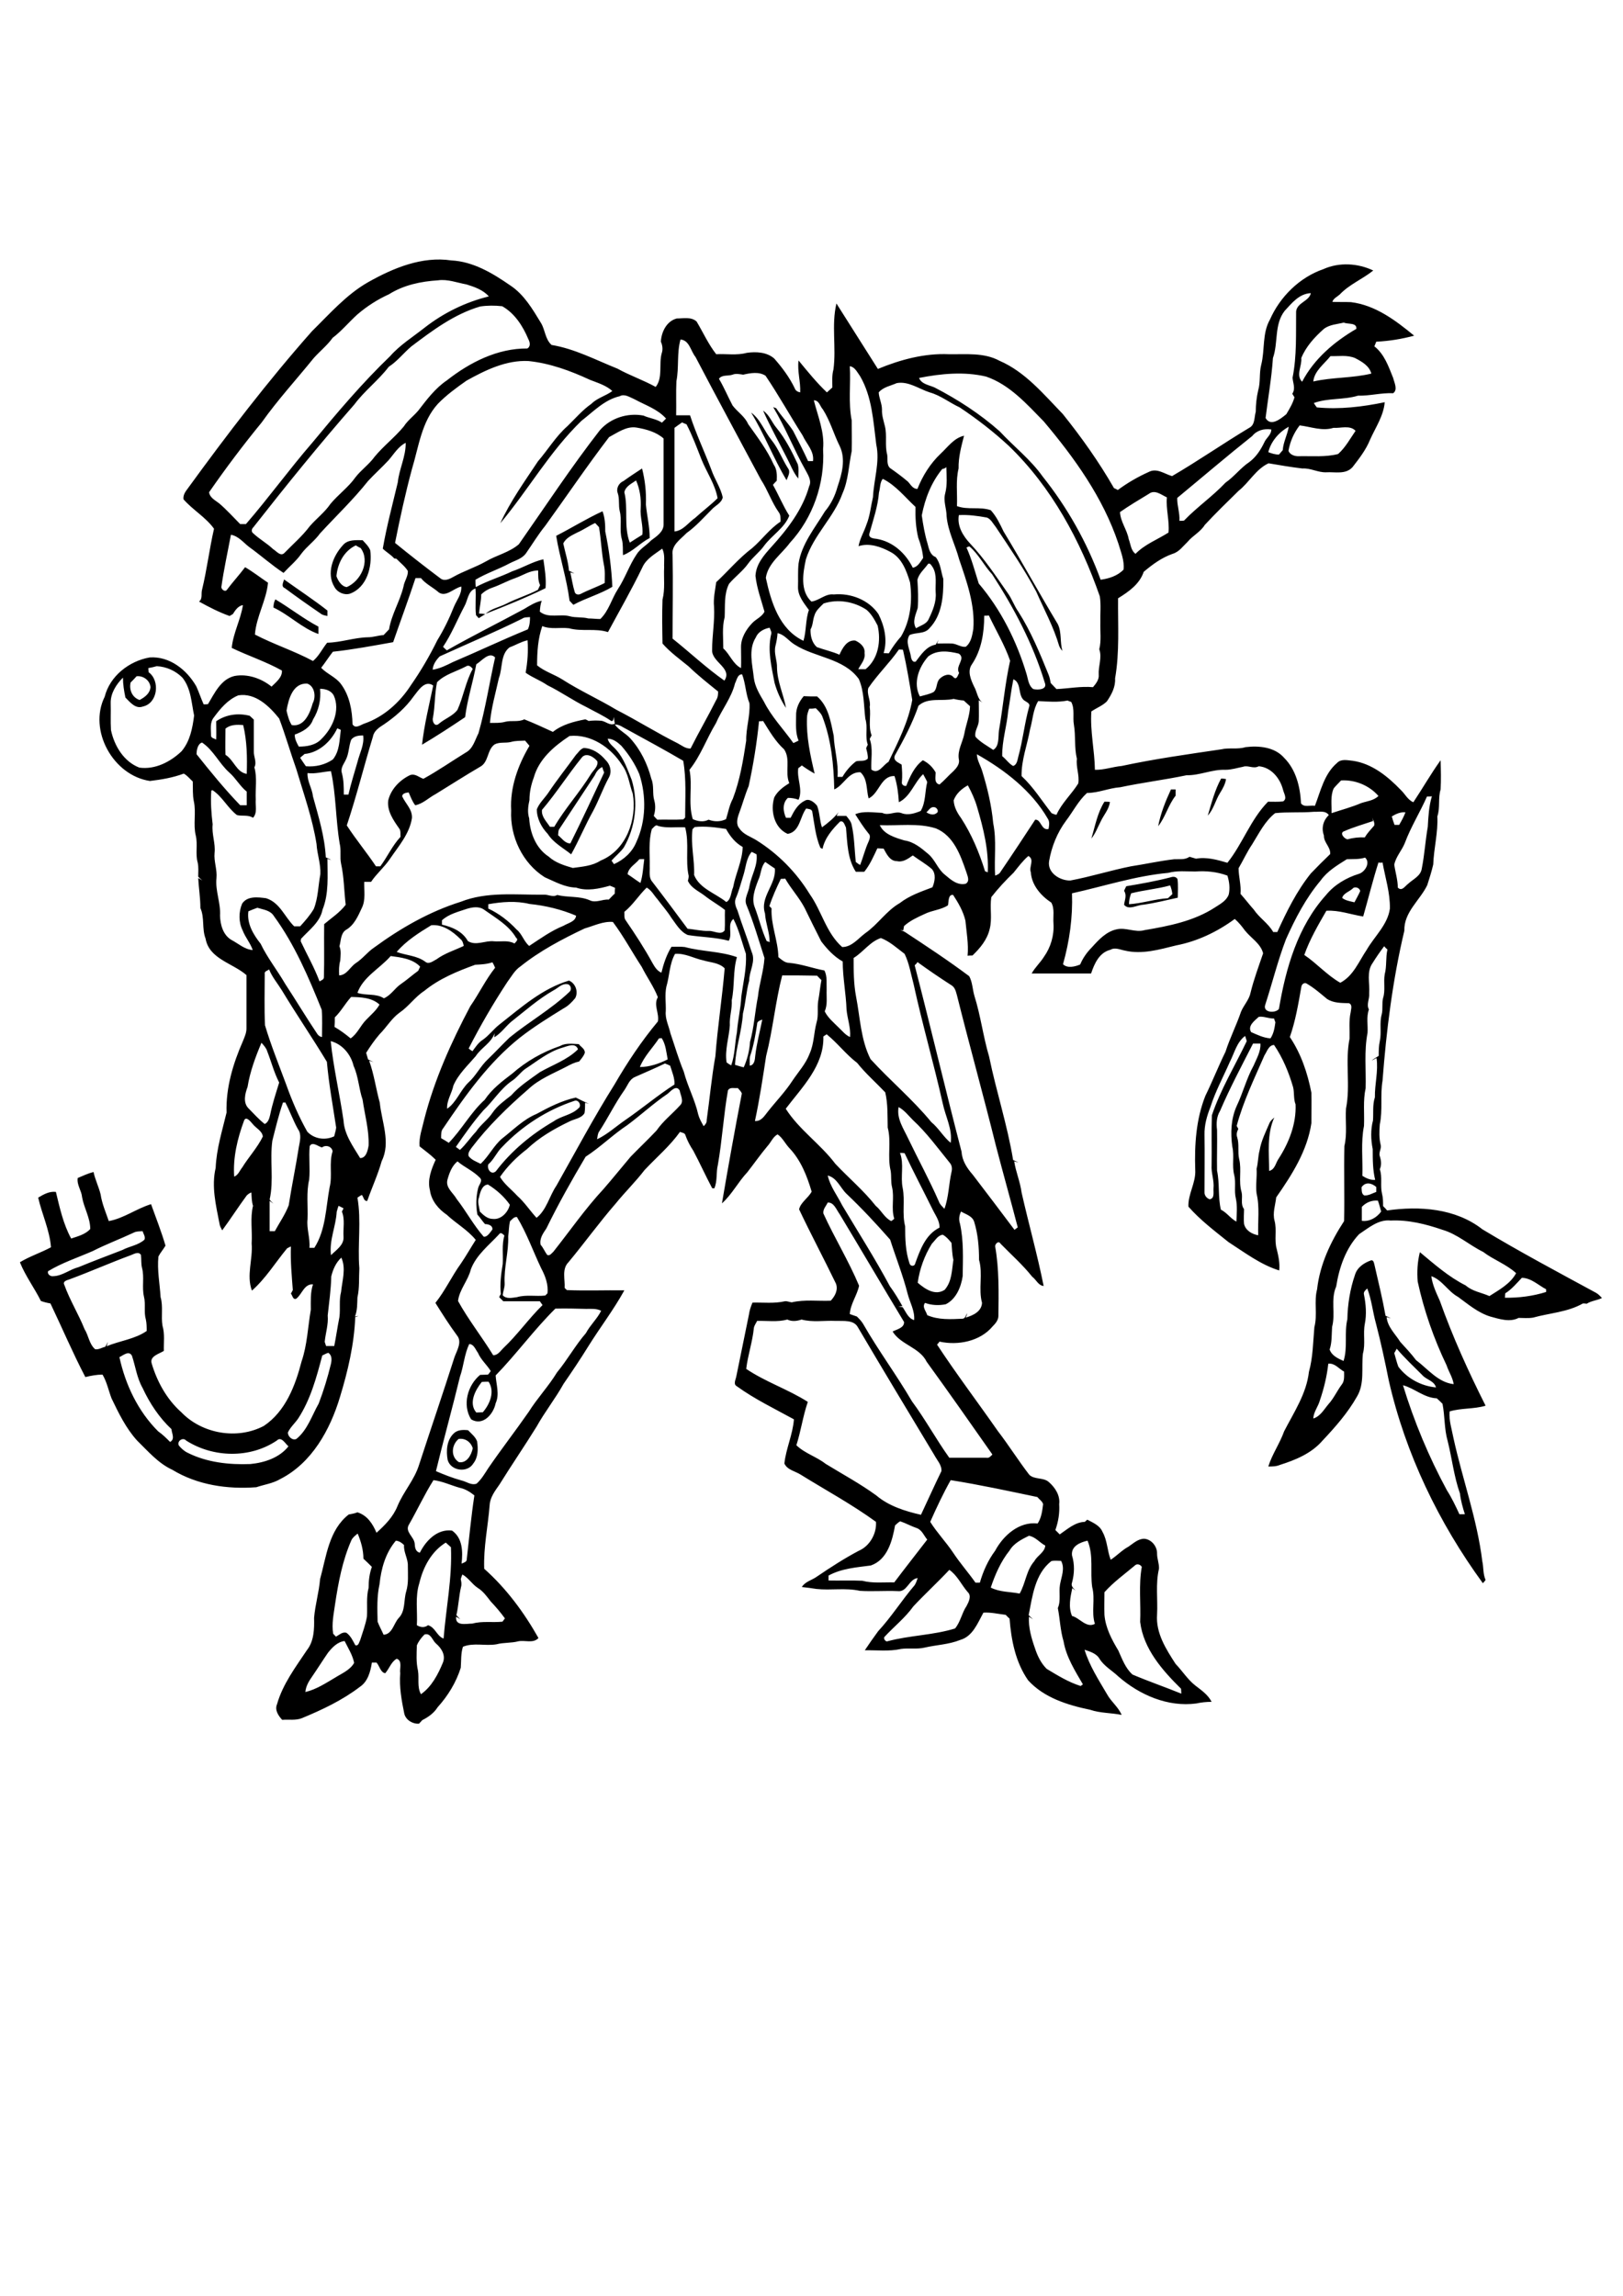 <?xml version="1.0" encoding="utf-8"?>
<!-- Generator: Adobe Illustrator 21.0.2, SVG Export Plug-In . SVG Version: 6.00 Build 0)  -->
<svg version="1.2" baseProfile="tiny" id="Layer_1" xmlns="http://www.w3.org/2000/svg" xmlns:xlink="http://www.w3.org/1999/xlink"
	 x="0px" y="0px" viewBox="0 0 595.3 841.9" overflow="scroll" xml:space="preserve">
<path d="M168.2,527.7c-2.6,2.2-3,6.5,0.1,8.5c2.9,0.5,4.6-2.6,5.1-5.1C172.7,528.8,170.6,527.3,168.2,527.7 M166.5,525.6
	c1.4-1.3,3.4-1.3,5.2-1.1c1.2,1.3,2.7,2.4,3.3,4.1c0.4,2.8,0.4,5.8-1.4,8.1c-2.2,3.6-8.3,2.7-9.4-1.3
	C163.6,532.1,163.8,528.1,166.5,525.6 M414.9,327.6c-0.5,1.3-0.8,2.6-0.8,4c4.8-0.3,9.5-1.9,14.3-2.2c0.5-0.5,1.1-1,1.6-1.5
	c-0.1-1.1-0.4-2.2-0.8-3.2C424.5,326,419.6,326.4,414.9,327.6 M413.1,325c5.5-0.9,11-1.9,16.4-3.3c0.9-0.3,1.9-0.2,2.4,0.7
	c0.3,2.3,0.1,4.6,0.1,6.8c-4.2,0.9-8.4,2-12.8,2.6c-2.2,0.1-5.2,2.1-6.9,0c0.2-1.7,1.1-3.5,0-5.1C412.5,326.2,412.8,325.6,413.1,325
	 M405.1,294c0.5,0,1.5,0,2,0.1c-0.3,2.7-2.3,4.8-3.4,7.2c-1.1,2.1-1.9,4.4-3.4,6.2C401.7,302.9,402.5,298.1,405.1,294 M429.5,289.5
	c0.4,0,1.2,0,1.7,0c0,0.7,0,1.5,0,2.3c-2.7,3.4-3.7,7.8-6.4,11.2C425.7,298.3,427.5,293.8,429.5,289.5 M447.9,285.5
	c0.5,0,1.4,0.1,1.8,0.2c-0.3,1.9-1.2,3.5-2.2,5.1c-1.7,2.7-2.3,5.9-4.5,8.3C444.4,294.4,445.6,289.7,447.9,285.5 M218.1,284.4
	c-4.3,6.5-8.5,12.9-12.8,19.4c-0.6,0.7-0.5,1.7-0.6,2.5c1.4,1.1,2.5,3,4.5,3c4.3-8.6,8.3-17.3,12.4-26c-0.3-0.7-0.5-1.3-0.7-2
	C219.5,281.9,218.7,283.1,218.1,284.4 M213.4,277.8c-5.1,6.3-9.4,13.1-14.6,19.2c-0.3,2.5,1.7,4.3,2.9,6.2c0.4,0,1.2,0,1.6,0
	c4-6.8,9.4-12.7,13.5-19.4c0.9-1.4,2.7-2.8,2.3-4.6C217.9,277.6,215,275.8,213.4,277.8 M211.2,276.9c0.9-0.9,1.6-2.2,2.9-2.6
	c3.2,0.1,6,2,8,4.4c1.7,1.6,2.4,4.2,1.3,6.3c-2.2,4-3.7,8.4-5.9,12.5c-2.9,5.2-5.1,10.6-8,15.8c-3-2.4-6.5-4.2-8.6-7.5
	c-2.3-2.4-4-5.6-4-9c0.9-2.3,2.7-3.9,4.1-5.9C204.2,286.1,207.8,281.6,211.2,276.9 M101,219.8c5.4,3.2,10.3,7.1,15.8,10
	c0,0.9,0,1.8,0,2.7c-6-2.1-10.7-7-16.5-9.7C100.3,221.8,100.5,220.7,101,219.8 M104.2,212.5c5.3,3.8,10.8,7.4,15.9,11.4
	c0,0.5,0,1.5,0,2c-0.9-0.2-1.8-0.3-2.5-0.9c-4.4-3-8.8-6.1-13.1-9.3C103,215.1,103.9,213.6,104.2,212.5 M123.4,211.3
	c0.6,1.7,1.9,3.8,3.8,4c5.1-2.2,8.7-9.4,5.1-14.3c-0.6-0.3-1.2-0.6-1.8-1C126.1,202.1,123.8,206.7,123.4,211.3 M125.8,199.9
	c1.8-2.1,4.7-1.8,7.2-1.8c1,1.1,2.2,2.2,2.8,3.7c0.8,6-1.2,13.6-7.4,15.9c-2.1,0.7-4.7-0.5-5.7-2.4
	C119.6,210.3,122.1,203.9,125.8,199.9 M211.7,195.3c-1.9,1-4.1,1.9-5.1,4c0.7,3.3,1.8,6.6,2.1,10c0.7,0.3,1.3,0.6,2,1
	c-0.4-0.1-1.2-0.3-1.5-0.4c0.5,2.4,0.9,4.9,1.6,7.2c0.3,1,1.4,1.1,2.2,0.7c2.9-1.5,5.9-2.5,8.8-4c0-2.2,0.2-4.5-0.3-6.7
	c-0.9-4.6-1-9.2-1.8-13.8c-0.5-0.5-0.9-1-1.4-1.5C216.1,192.8,214,194.3,211.7,195.3 M204,196.5c5.7-2.9,11.1-6.3,17-9
	c0.9,2.4,1,4.9,1,7.4c1.4,6.7,2.3,13.5,2.6,20.3c-4.5,2.7-9.7,4.1-14.3,6.6c-0.5-0.5-0.9-1-1.4-1.5
	C207.9,212.3,205.3,204.5,204,196.5 M229,180.5c1.5,6-0.3,12.5,2,18.5c1.5-1,3-1.9,4.6-2.9c0.4-3.3-0.9-6.5-0.6-9.8
	c0.2-3.4-0.3-7-1.7-10.1C231.6,177.4,229.5,178.3,229,180.5 M228.7,176.4c2.2-1.6,4.5-3.1,6.8-4.6c1.1,4.3,1.6,8.8,1.4,13.2
	c0.4,4.1,1.4,8.2,1.4,12.3c-3.5,1.8-6.1,4.9-9.8,6.3c-0.1-1.9,0.1-3.9-0.4-5.8c-1-3.4,0.1-7-0.8-10.4c-0.5-2.2,0-4.4-0.7-6.5
	C225.9,179.1,227,177.1,228.7,176.4 M275.5,151.3c3.5,2.5,4.8,6.8,7.5,10.1c2.5,3.1,3.9,7,6,10.3c1.1,1.4,0,3-0.5,4.4
	C283.7,168.1,280.4,159.3,275.5,151.3 M279.9,150.6c2.3,1.5,3.2,4.3,4.9,6.3c3.3,4,5.6,8.6,7.8,13.3c0.5,1.7,0.2,3.6,0.2,5.3
	c-1.9-2.3-2.9-5.2-4.3-7.8C285.6,162,282.5,156.4,279.9,150.6 M120.3,606.1c-2,2.9-3.8,5.8-5.8,8.7c-1.2,1.7-2.3,3.5-2.5,5.7
	c3.9-0.9,7.4-3.2,10.8-5.2c2.5-1.6,5.6-2.8,7.1-5.5c-0.6-2.9-2.2-5.4-3.5-8C123.8,602.1,121.9,604.1,120.3,606.1 M155.7,599.4
	c-1.1,1.1-2.2,2.5-2.8,4c-0.1,3.1-0.3,6.2,0.4,9.2c0.5,2.9-0.4,6,1.1,8.7c3.9-2.7,6.3-7.3,8.1-11.7c1-2.7-0.6-5.2-2.6-6.9
	C158.6,601.6,158,598.7,155.7,599.4 M169.6,577.4c-0.2,0.4-0.5,1.3-0.6,1.7c0.2,0.9,0.4,1.9,0.1,2.9c-0.8,3.4-0.9,6.9-1.7,10.3
	c0.4,0.5,0.9,1,1.4,1.5c-0.4-0.2-1.1-0.7-1.5-0.9c-0.4,3.6,3.8,2.5,6,2.5c3.6-1,7.3-0.3,11-0.7c0.2-0.3,0.7-0.9,0.9-1.2
	c-1.6-2.2-3.3-4.2-5.2-6.2c-1.4-1.8-2.8-3.8-4.8-5C173.1,580.9,171.8,578.6,169.6,577.4 M348.2,575.7c-4.3,4.6-8.9,8.8-13.2,13.4
	c-3,4.2-7.1,7.4-10.6,11.2c-0.5,0.6,0.5,1.9,1.1,1.6c8.1-2.2,16.7-2.2,24.8-4.7c2-2.4,2.5-5.7,4.2-8.2c0.8-1.5,2-3.8,0.4-5.2
	C352.6,581.1,351.1,577.7,348.2,575.7 M416.5,573.9c-3.9,3.3-8,6.2-11.4,10c0,2.8-0.1,5.5,0,8.3c0.4,4.8,2.7,9.1,5.1,13.1
	c1.4,3.1,2.6,6.5,5.2,8.8c5.9,2.5,12,4.6,17.9,7c0-0.4-0.1-1.3-0.1-1.8c-6.8-6.7-13.8-14.6-15-24.5c0.3-6.7-0.6-13.6,0.6-20.2
	C418.3,573.8,417.3,573.4,416.5,573.9 M385.6,572.5c-6,4.7-6.9,12.8-8.3,19.8c0.5,0.5,1,1,1.6,1.5c-0.4-0.2-1.1-0.7-1.5-0.9
	c-0.2,4,0.9,7.8,2.2,11.5c0.9,2.8,2.2,5.5,4.3,7.6c4,2.4,8,4.9,12.5,6.3c0.2-0.2,0.6-0.5,0.8-0.6c-2.9-5-6.1-10-7.1-15.8
	c-1.2-4-1.3-8.1-2.1-12.2c1.2-2.7,0.3-5.7,0.8-8.6c0.5-2.9,1.9-5.9,0.4-8.7C387.9,572.4,386.7,572.2,385.6,572.5 M153.8,580.6
	c-1.6,5-0.6,10.3-0.9,15.4c1.3,0.8,2.8,1,4.1,0c2.7,0.8,3.2,4,5.7,4.9c0.9-11.2,3.2-22.3,2.7-33.5c-0.6-0.6-1.3-1.1-1.9-1.7
	C158.2,569,155.2,574.7,153.8,580.6 M393.2,570.4c1,3.3,0.9,6.7,0,10c-0.5,1.3,0.6,2.1,1.3,2.9c-0.3-0.2-0.9-0.7-1.2-0.9
	c-0.7,3.3-1.5,6.9-0.1,10.2c2.8,0.7,5.3,4.6,8.4,2.9c-1.4-4.3,0.2-9-1-13.5c-0.8-5.6,0.6-11.6-1.7-17
	C396.2,565.6,392.8,567,393.2,570.4 M145.2,565c-3.8,4.5-5.4,10.2-6,16c-1,4.5-0.8,9.1-0.7,13.7c0.6,1.6,1.5,3.2,2.2,4.8
	c3.2-0.2,3.7-4.1,5.5-6.1c2.6-2.6,1.8-6.5,2.8-9.8c0.9-3,0.6-6.2,0.6-9.3c0.1-2.7-1.6-5-1.4-7.7C147.4,565.8,146.4,565.1,145.2,565
	 M370.3,568.6c-3.2,4-5.3,8.8-6.9,13.6c3.3,1.7,7.1,1.5,10.6,2.2c2.2-3.8,2.4-8.5,5.4-11.9c1.1-2.1,3.8-3.2,4-5.7
	c-2.1-1.1-3.6-3.2-6-3.6C374.8,564.5,371.9,565.9,370.3,568.6 M128.9,564.8c-3.3,7.5-4.8,15.5-6,23.5c-0.5,3.6-1.3,7.2-0.7,10.8
	c0.2,0.3,0.8,0.8,1,1.1c1.2-0.6,2.4-1.9,3.9-1.4c1.5,1.1,2.3,2.8,3.2,4.5c1.2,0.5,1.4-1.1,1.8-1.8c0.9-2.9,2-5.7,2.5-8.7
	c0.2-3.5-0.3-7.1,0.6-10.5c0-2.6,0.3-5.2,1.2-7.7c-1-1-2-2-3.1-3c0-3.2-0.9-6.3-2.1-9.2C130.3,563.1,129.4,563.8,128.9,564.8
	 M328.3,559.4c-1,5.6-2.8,12.6-8.9,14.7c-5.3,0.7-10.8,1.1-15.5,3.7c0,0.4,0,1.3,0,1.8c4.1,0.1,8.3-0.1,12.4,0.1
	c3.8,1,7.8,0.5,11.7,0.6c4-5.3,8.1-10.5,12.1-15.7c-1.2-1.4-1.9-3.5-3.8-4.2c-2.1-0.7-4-1.8-6.1-2.5
	C329.5,558.2,328.9,558.9,328.3,559.4 M348.7,542.8c-2.8,5-5.2,10.1-7.5,15.3c2.5,4,5.8,7.4,8.4,11.3c2.5,3.8,5.6,7.3,8.2,11
	c0.4,0,1.2,0,1.6,0c1.2-4.2,3-8.2,5.6-11.7c3-5.6,8.8-10.8,15.6-10c1.4-2.1,1.7-4.7,2-7.1c-0.3-1.1-1.4-1.7-2.1-2.6
	C370,546.8,359.4,544.5,348.7,542.8 M159,542.8c-3.3,5.2-5.9,10.9-9,16.3c-1.6,2.6,1.8,4.4,2.1,6.9c0.1,1.4,0.2,3,1.9,3.4
	c2.2-4.4,6.4-8.8,11.8-8.1c3.9,2.7,4,7.8,3.5,12.1c0.7-0.3,2-0.6,1.9-1.6c0.9-7.8,1.6-15.6,2.8-23.4c-1.6-1.3-3.4-2.4-5.4-2.8
	C165.4,544.7,162.3,543.2,159,542.8 M65.6,530.1c0.9,1.1,2,2.1,3.3,2.7c7,3.5,15.1,4.4,22.9,4.1c5.2-0.5,10.7-2.3,14-6.5
	c-1.2-1-2.6-3.8-4.3-2.1c-9.8,6.6-23.3,6.3-33.2,0C67.1,526.9,64.8,528.5,65.6,530.1 M514.6,508c4.1,13.4,9.5,26.3,16.1,38.5
	c1.8,2.8,3.2,5.8,4.6,8.8c0.5,0,1.5,0,2,0c-0.8-2.5-1.5-5-1.8-7.6c-2.2-6.2-2.9-12.8-4.5-19.2c-1.3-4.5-1-9.1-1.9-13.7
	c-0.7-0.7-1.4-1.4-2.1-2C522.3,512.6,518.8,509.1,514.6,508 M176.7,506.8c-2.4,3-4.9,7.8-2,11.2c0.8,0,1.6-0.1,2.4-0.1
	c2.6-3,4.5-7.6,2.1-11.2C178.3,506.7,177.5,506.7,176.7,506.8 M487.2,500.1c-0.5,4.6-1.6,9.1-3.1,13.5c-0.6,2.2-2.3,4.2-2.4,6.6
	c2.6-0.8,3.9-3.3,5.6-5.3c1.9-2.1,3.1-4.8,4.8-7.1c1.1-1.3,0.9-3.1,0.9-4.8C491.1,502,489.6,499.8,487.2,500.1 M118.2,497.1
	c-2.1,8-4.3,16.2-8.9,23.2c-1.2,1.7-2.8,3.1-3.7,5c-0.1,1.4,1.6,3.1,3.1,2.4c4.1-3.3,5.7-8.6,8.2-13c1.8-4.7,3.3-9.6,4.5-14.6
	c0.3-1.4,0.4-3.1-1-4C119.5,496.4,118.8,496.8,118.2,497.1 M43.8,497.7c2.2,10.1,6.8,19.8,14.2,27.2c1.6,1.1,3,2.5,4.4,3.9
	c1.9-1.1,0.6-3.1,0.5-4.7c-4.5-4.2-8-9.5-10.6-15.1c-2.1-3.7-2.6-7.9-3.9-11.8C47.3,495.1,45.1,497.1,43.8,497.7 M511.4,496.2
	c0.5,1.7,0.9,3.4,1.5,5c3.2,4.3,8.4,7.1,13.8,7.6c-0.6-2.4-3.5-2.8-5-4.5c-3.2-3.2-6.5-6.3-9.4-9.7
	C512,495.2,511.7,495.7,511.4,496.2 M277.7,484.4c-0.4,0.9-1.1,1.7-1.2,2.7c-0.5,5-2.2,9.9-2.8,14.9c7.1,4.8,15.4,7.5,22.6,12.1
	c-1.8,5.2-2.5,10.6-4.2,15.9c3.1,3,7.4,4.2,10.7,6.8c6.2,3.8,12.7,7.3,18.6,11.6c4.6,3.9,10.6,5.8,16.4,7.1c2.5-5.3,4.9-10.7,7.5-16
	c0.2-2.2-1.6-4-2.6-5.9c-9.4-15.6-18.8-31.2-28-46.8c-1.5-2.9-5.4-2.3-8.2-2.4c-4.1-0.2-8.4,0.6-12.5-0.5c-1.7,0.6-3.6,0.8-5.2,0
	C285.2,484.9,281.4,484.3,277.7,484.4 M203.7,479.9c-7.8,7.7-14.3,16.7-21.9,24.5c0.2,3.4,1.5,6.9,0,10.2c-0.8,4-4.7,8.5-9,5.9
	c-3.3-5.3-1.3-12.5,3.3-16.3c1,0,1.9-0.1,2.9-0.1c0.3-0.3,0.8-1,1-1.3c-1.4-2.3-3.6-4.1-4.7-6.7c-0.9-1.2-1.5-3.2-3.2-3.2
	c-1.8,3.8-2,8-3.4,12c-2.8,11.6-6,23-8.8,34.6c3,1.3,6.1,2.5,9.3,3.4c1.9,0.4,3.6,1.9,5.6,1.2c1.8-1.6,3-3.7,4.3-5.7
	c4.8-7,10-13.7,14.8-20.6c3.2-5.1,7.3-9.4,10.4-14.5c3.8-4.6,6.7-9.9,10.6-14.4c1.6-3,4.1-5.2,5.6-8.2c-1.7-0.9-3.7-0.7-5.5-0.7
	C211.3,479.9,207.5,479.8,203.7,479.9 M558.2,468.6c-1.9,2-3.7,4.2-6.1,5.7c0,0.4-0.1,1.2-0.1,1.6c5.1,0.1,10.3-0.6,15.1-2.1
	c0-0.2,0-0.7,0-1C564.2,471.3,561.7,468.7,558.2,468.6 M121.5,468.1c-0.1,4.8-0.8,9.6-1.3,14.3c0.3,3.3-0.8,6.5-1.1,9.7
	c0.1,0.4,0.4,1.1,0.5,1.5c1,0,2,0,3,0c0.7-3.5,1.2-7.1,1.9-10.6c0.4-3.1-0.2-6.2,0.6-9.2c0.4-4.1,1.9-8.6,0.1-12.6
	C123.2,463,122.1,465.6,121.5,468.1 M48,460.3c-7.6,2.8-15,6.1-22.6,8.9c-0.9,0.3-2.5,0.7-1.8,2c2,5.6,5.2,10.7,7.4,16.2
	c1.5,2.4,1.7,5.5,3.9,7.4c1.3,0.2,2.4-0.6,3.7-0.9c0.3-0.6,0.7-1.2,1-1.8c-0.1,0.4-0.4,1.2-0.5,1.6c4.8-2,10.4-2.6,14.7-5.6
	c0-1.4,0-2.8-0.3-4.2c-0.8-2.7,0-5.6-0.7-8.4c-0.8-3.5,0.2-7.1-0.7-10.5c-0.4-1.6-0.2-3.2-0.4-4.8C50.8,458.8,49.1,459.9,48,460.3
	 M341.8,456.1c-2.7,4.3-4.5,9.3-5.2,14.3c2.7,2.3,6.4,4.9,9.9,2.6c2.7-3.1,2.6-7.2,3.2-11c-0.5-2-0.5-4.2-0.7-6.2
	c-0.9-1.1-1.9-2.3-3.2-3C344,453,343,454.9,341.8,456.1 M183,452.7c-3.7,4-8.3,7.5-10.3,12.8c-1,4.1-4.2,7.4-4.7,11.6
	c3.8,6.9,8.8,13.2,12.9,19.9c1.7,0,2.6-1.5,3.7-2.6c5.2-4.9,9.3-10.8,14.4-15.8c-0.2-0.3-0.7-1-1-1.4c-4.5,0-8.9,0-13.4,0
	c-0.5-0.5-1-1-1.5-1.5c0.1-0.3,0.4-0.9,0.6-1.1c-0.4-3.7,0.1-7.5,0.7-11.1c0.2-3.5-0.4-7,0.6-10.4
	C184.4,452.5,183.6,451.7,183,452.7 M48.9,452.1c-4.9,2.3-10,4.2-14.9,6.7c-5.5,2.4-11.3,4.3-16.4,7.4c-0.3,1.1,0.9,2,2,1.8
	c3.3-0.1,6-2.5,9.2-3.3c5.3-2.2,10.7-4.2,16.1-6.3c2.6-1.4,5.8-1.7,8.1-3.8c0.4-1.1-0.4-2.1-0.7-3.1C51.1,451.6,50,451.5,48.9,452.1
	 M498.5,452.6c-4.9,5.2-7.3,12.2-8.4,19.2c-2.1,4.7-0.2,10-1.5,14.8c-0.2,2.8,0,5.6-0.9,8.3c0.8,2.3,3.1,3.3,5.1,4.2
	c1.6-5,0.2-10.3,1.4-15.3c0.1-5.5,1-11.1,2.8-16.3c0.8-2.7,3.3-4.4,5.9-5.3c1-0.2,1.1,1.2,1.3,1.9c1.4,6.1,2.9,12.2,4,18.4
	c0.6,0.3,1.3,0.6,2,1c-0.4-0.1-1.2-0.4-1.6-0.5c0.3,3.6,3.2,6.2,5,9.1c2,2.2,4,4.3,5.8,6.7c4.3,3.2,8.1,8.2,13.8,8.8
	c-0.4-2.5-1.8-4.5-2.6-6.9c-4.7-9.8-8.3-20.1-10.6-30.7c-0.3-3.6-0.1-7.2,0.8-10.8c5.3,4.4,10.6,9.1,16.8,12.2
	c2.5,2.2,5.8,2.6,8.7,3.9c3.6-2.3,7.7-4.5,9.8-8.4c-3.6-3.3-8.3-4.9-12.1-7.8c-5.1-2.5-9.4-6.5-14.9-8.1c-6.1-2.1-12.5-3.7-19-3.4
	C505.6,447.1,502,450.3,498.5,452.6 M187.1,447.8c-0.5,1.8-0.4,3.7-0.7,5.6c0.2,5.8-1.6,11.4-1.3,17.2c0.1,1.5-0.6,2.9-0.7,4.4
	c1.3,1.5,3.5,0.9,5.2,0.7c3.4-1,7-0.2,10.4-0.6c0.2-0.2,0.6-0.6,0.8-0.8c0.4-3.2-0.8-6.4-2.3-9.2c-3-6.3-5.3-12.9-8.9-18.8
	C188.4,446.2,187.8,447.3,187.1,447.8 M352.5,444.3c-0.7,1.4-0.9,2.9-0.4,4.4c1.4,6.3,1.1,12.8,1,19.3c-0.6,4-2.4,8.4-6.2,10.3
	c-2.5,0.5-5.2,0.4-7.6-0.5c-1.2,1.5,0.4,3,0.8,4.5c4.1,1.8,8.6,1.5,13,1.3c1-0.1,1.1-1.3,1.7-2c-0.1,0.4-0.4,1.2-0.6,1.6
	c2.7-0.8,5.8-2.2,6-5.4c-1.4-5.1,0.4-10.6-1.1-15.8c0-4.7-0.4-9.5-1.8-14C356.6,445.9,354.2,445.3,352.5,444.3 M124.2,442.2
	c-0.3,0.7-0.5,1.5-0.7,2.2c-0.3,5.4-2.8,10.4-2.1,15.9c1.9-1.9,4.8-3.7,4.6-6.7c-0.2-3.1,0.6-6.4-0.6-9.3c0.2-0.3,0.5-0.9,0.6-1.2
	C125.4,442.8,124.8,442.5,124.2,442.2 M303.6,441c-0.6,1.3-1.8,2.4-1.6,4c4.1,9,9.3,17.4,13.1,26.5c-0.7,3.5-3.2,6.7-3.4,10.4
	c0.9,0.3,1.7,0.6,2.6,0.9c0.9,0.9,1.8,1.8,2.4,2.9c5.5,9.6,12.2,18.6,17.8,28.2c4.9,6.6,8.9,14,13.7,20.7c4.5,0,9.1,0,13.6,0
	c1,0.2,1.6-0.6,2.2-1.2c-8-11.4-15.9-22.7-24.1-34c-2.6-5.3-9.5-6.2-12.5-11.1c1.5-0.8,4.3-1.3,4.2-3.5
	c-7.9-13.1-15.7-26.4-23.6-39.5C306.7,443.5,305.9,440.9,303.6,441 M499.5,442.6c0,1.7,0,3.4,0,5.1c2.8,0.4,5.5-1.2,7.1-3.4
	c-0.4-1.3-0.7-2.7-1.2-4C503.2,440.1,501.1,440.9,499.5,442.6 M175.7,439.1c-0.7,1.7,0.1,3.5,0.3,5.2c1.3,1.3,2.8,2.7,4.7,2.7
	c3.1,0.4,5.7-2.5,6.3-5.2c-2-2.9-4.9-5.5-8-7.4C176.8,434.5,176.1,437.3,175.7,439.1 M499.4,435.4c0.1,1.1-0.1,2.4,1,3
	c1.6,0.1,3-0.8,4.4-1.3c0-0.5,0-1.4,0-1.8C503.1,433.8,500.8,433.3,499.4,435.4 M303.6,431.1c0.9,4,3.5,7.3,5.3,10.9
	c5.9,9.9,12.1,19.6,17.5,29.7c1.7,2.3,3.2,4.8,4.6,7.3c-0.4,0-1.1,0.1-1.5,0.1c0.5,0.1,1.1,0.2,1.6,0.3c1.2,1.7,2,4.1,4.2,4.7
	c0.3-3.4-1.6-6.5-2.4-9.7c-1.7-6.7-4.3-13.2-6.4-19.8c-5.1-5.8-10.4-11.5-16-16.8C308.2,435.6,307,431.9,303.6,431.1 M164.1,432.7
	c-0.7,2.9,2.1,4.7,3.4,7c3.5,4.5,6.2,9.6,9.9,13.8c1.3,0.3,2.4-1.6,3.2-2.6c0.2-1.5-1.5-2-2.7-2c-1-1.1-1.8-2.4-2.8-3.5
	c-0.6-3.3-0.5-6.6,0.3-9.8c0.3-1.2,1.8-2.6,0.6-3.7c-2.4-2.5-5.6-3.8-8.2-6C165.8,427.5,164.8,430.1,164.1,432.7 M330.1,422.8
	c1.6,4.1,0.1,8.7,1,12.9c0.9,4.6-0.3,9.4,0.9,14c0,4.6,0.1,9.2,1.6,13.6c0.3,1.2,1.9,1.2,2.1,0c1.8-5,3.8-10.6,8.9-13.1
	c0.1-2.5-1.5-4.5-2.5-6.6c-3.4-6.9-7-13.7-10.3-20.7C331.3,422.8,330.7,422.8,330.1,422.8 M113.6,420.3c-0.4,4.1,0.2,8.2-0.2,12.3
	c-1.1,4.7-0.4,9.7-0.6,14.5c-0.4,3.5,1,6.9,0.7,10.5c0.5,0,1.4,0,1.8,0c4.2-6.5,4.2-14.7,5.6-22.2c1.1-4.3-0.3-8.9,1.1-13.2
	c-0.3-1.8-2.5-2.5-3.9-1.4C116.6,420.4,114.6,418.5,113.6,420.3 M89.5,411c-2.4,6.5-4.1,13.5-3.6,20.5c1.5-0.6,2-2.2,2.9-3.3
	c2.4-3.9,5.6-7.3,7.6-11.4c-0.2-2.1-2.6-3.1-3.8-4.7C91.9,411.3,90.2,409.1,89.5,411 M329.6,406c-0.8,4.3,1.9,8,3.6,11.7
	c3.7,7.7,7.8,15.2,11.2,23c0.4,1.1,1.3,1.8,2,2.6c1.6-4.3,1.6-9.1,2.6-13.5c0.3-1.1,0.2-2.3-0.5-3.2c-4.4-5.4-8.5-11.1-13.7-15.9
	C333.2,409.1,331.7,407.1,329.6,406 M103.8,404.3c-1.6,4.6-2.7,9.3-3.9,14c-1,7.1,0.6,14.5-1,21.6c0.4,0.6,0.9,1,1.4,1.5
	c-0.3-0.2-1-0.7-1.4-1c0,3.7,0,7.4,0,11.1c0.5,0,1.4,0,1.9,0c1.7-3.1,3.8-6.1,5.1-9.5c1.1-7.1,2.6-14.2,3.7-21.3
	c0.4-2.2,1.1-4.7-0.3-6.6c-1.8-3.2-3-6.7-4.7-9.9C104.6,404.4,104.1,404.3,103.8,404.3 M184.2,420.6c-2,1.9-3,4.6-5.1,6.4
	c-0.6,1.7,1.1,4.1,2.8,2.5c5.7-7.5,13.1-13.6,21.2-18.3c2.8-2,6.6-2.3,9.1-4.8c1.3-0.9,0-3.3-1.5-2.7
	C200.7,407,191.5,412.9,184.2,420.6 M244.9,401.1c-5.2,3.5-9.8,7.8-14.8,11.5c-5.3,3.5-9.9,8.1-15.3,11.6
	c-5.1,8.6-10,17.3-14.4,26.3c-1.2,1.8-2.6,3.7-2.1,6c1,1.1,1.5,2.5,2.4,3.7c1,0.5,1.7-0.7,2.3-1.2c6.1-7.7,11.7-15.8,18.4-23
	c3.4-3.9,6.6-7.9,9.9-11.8c3.1-3.2,6.4-6.3,9.5-9.6c2.4-3.5,5.8-6.1,8.6-9.2c1.6-1.5,0.2-3.7-0.1-5.5
	C248,397.7,246,400.2,244.9,401.1 M232.8,395c-2,0.9-2.6,3.1-3.8,4.8c-3.4,4.8-6,10.2-9.2,15.1c-0.6,0.8-0.6,1.9-0.8,2.9
	c3.8-1.8,6.9-4.7,10.4-7.1c6.1-4.2,11.8-9,18-13c0.1-2.4-0.9-4.6-1.6-6.9c-0.6-0.3-1.2-0.5-1.9-0.8
	C240.4,391.7,236.6,393.3,232.8,395 M463.8,387c-3.7,8.5-7.8,16.9-10.2,25.9c0.2,0.3,0.5,0.9,0.6,1.1c-0.5,1-0.8,2-0.4,3.1
	c0.8,2.6,0.1,5.3,0.7,7.9c1,4-0.3,8.2,0.9,12.2c0.5,2-0.5,4.4,0.9,6.2c0,1.8-0.2,3.6,0,5.4c0.5,2.4,2.9,3.8,5.2,4.2
	c-0.2-5.1,0.6-10.3-0.6-15.3c-0.4-3,0.2-6.1,0-9.1c0.6-2.2,0.5-4.5,1.1-6.7c0.6-3.6,2.3-6.9,3.7-10.2c0.4-0.8,1.1-1.3,1.7-1.9
	c-2.8,6.2-1.9,13-1.9,19.6c2.2-0.5,2.4-3,3.5-4.5c3.8-5.9,6.5-12.8,6.2-19.9c-0.8-2-0.4-4.2-0.9-6.3c-1.6-5.5-3.8-10.8-7-15.5
	C465.3,383.3,464.7,385.7,463.8,387 M206.3,384.2c-5.2,1.5-9.3,5-13.8,7.9c-1.7,1.3-3,3.2-4.9,4.4c-4.1,2.9-6.7,7.3-10.3,10.7
	c-3.7,4.2-6.9,8.8-10.1,13.4c0.4,0.3,1.1,0.8,1.5,1.1c2.2-2,3.8-4.5,5.9-6.7c1.7-2.6,4.4-4.4,6.1-7c1.8-2.6,4.4-4.4,6.8-6.3
	c3-3.4,6.9-5.9,10.5-8.5c4.7-2.7,10.1-4.5,14-8.4C211.1,382.2,208.1,383.7,206.3,384.2 M459.6,382.7c-4.2,8.2-8.5,16.3-12.1,24.7
	c-1.3,2.1-1.4,4.6-1.1,7c0.1,5-0.1,9.9,0,14.9c1,4.7,0.3,9.6,1.4,14.3c2.2,1.1,3.5,3.2,5.7,4.4c0.1-2.8,0.4-5.7-0.2-8.5
	c-0.7-2.8,0.1-5.8-0.6-8.6c-0.9-3.4,0.1-7-0.7-10.4c-0.7-5-0.5-10.2,1.6-14.9c2.3-4.8,3.6-10.1,6.2-14.8c1.1-2.6,2.7-5.2,2.5-8.1
	C461.3,382.7,460.4,382.7,459.6,382.7 M95.9,382.4c-2.2,5.2-4.2,10.6-5.1,16.2c-0.9,2.4-1.7,5.6,0.2,7.7c2,2,3.9,4.2,6.1,5.9
	c1.3-0.6,1.7-2.1,2-3.4c0.8-4,2.1-7.9,3.3-11.8c-1.9-3.7-2.9-7.7-4.4-11.5C97.7,384.4,96.8,383.4,95.9,382.4 M121.3,381.8
	c1,9.8,3.3,19.4,4.7,29.1c0.3,5.2,3.5,9.5,6.1,13.8c2.2,0,2.8-2.8,3.1-4.6c0.2-5.7-1.4-11.2-2.2-16.8c-1.4-4.1-1.5-8.4-3.3-12.4
	C128.7,386.7,125.6,382.9,121.3,381.8 M241.7,380.8c-2.3,3.5-5.4,6.5-7,10.5c3.5,0,7-1.2,10.2-2.8c-0.5-2.6-0.7-5.5-2.2-7.8
	C242.4,380.7,242,380.8,241.7,380.8 M451.1,389.4c-2.4,5.5-5.3,10.8-7.1,16.5c-1.3,3.3-2.3,6.7-2.2,10.3c0.1,7,0,14,0,21
	c-0.1,1.2,0.9,2.3,1.9,2.6c1.9-0.3,1.3-2.6,1.4-4c0.3-2.9-0.9-5.7-0.7-8.5c0.1-6.1-0.1-12.2,0.1-18.3c3.2-9.5,8.5-18.2,12.8-27.2
	c-0.2-0.6-0.4-1.3-0.6-1.9C453.6,382.2,452.8,386.1,451.1,389.4 M302,380.1c0.3,10.7-7.8,18.6-13.8,26.5
	c4.9,7.7,12.7,12.9,18.2,20.2c4.9,5.2,10.4,9.8,14.8,15.4c2.1,1.7,3.2,4.4,5.7,5.6c0.3-0.2,0.9-0.6,1.1-0.9
	c-1.2-3.7,0.1-7.7-0.8-11.5c-0.5-2-0.2-4-0.5-6c-1.3-5.2,0.3-10.7-1.1-15.9c-0.1-4.3,0.1-8.6-0.9-12.9c-3.4-3.6-7.2-6.9-10.3-10.8
	c-4.1-3.1-7.2-7.3-11.2-10.5C302.9,379.5,302.3,379.9,302,380.1 M277.7,375.6c-0.6,4-1.3,8-2.6,11.8c-0.2,1.1-0.1,2.3-0.1,3.4
	c1.7-0.2,1.9-2.2,2-3.5c0.5-4.5,1.7-8.9,2.6-13.4C278.9,374.2,277.6,374.5,277.7,375.6 M461.7,372.9c-1.5,1.4-4.2,3.3-2.8,5.6
	c2.3,1,4.5,2.1,7.1,2.3c1.2-1.8,1.5-3.8,1.8-5.9c-0.1-0.3-0.4-1-0.5-1.4C465.4,373.6,463.5,372.6,461.7,372.9 M128.8,365.6
	c-2.2,2.4-3.7,5.3-6,7.5c0,1.2,0,2.3-0.1,3.5c2.1,1.2,4.1,2.7,5.9,4.2c2.5-1.7,3.6-4.7,5.7-6.8c1.7-1.8,3.7-3.4,4.9-5.6
	C136.4,365.8,132.3,365.7,128.8,365.6 M203,363.2c-5.6,3.2-10.4,7.5-15.5,11.5c-2.1,1.8-3.7,4.2-6.2,5.7c0-0.4,0.1-1.1,0.1-1.5
	c-1.2,3.6-4.9,5.3-6.9,8.4c-2.9,3.4-6.4,6.6-8.2,10.8c-0.6,2.9-2.5,5.5-2.3,8.5c3.4-2.3,4.8-6.7,7.8-9.6c2.8-2.5,4.4-6,7.2-8.6
	c2.7-2.6,5.2-5.3,7.9-7.9c7.1-5.8,15.3-10.4,22-16.8c1-0.9,0.4-2.8-1-2.8C206,360.7,204.6,362.4,203,363.2 M286.9,357.7
	c-2.5,9.7-3.4,19.8-5.9,29.6c-1.2,7.9-2.4,15.9-4.1,23.8c2.3,0.2,3.5-1.9,4.7-3.4c3-3.8,6.4-7.3,9-11.3c2.2-3.3,5-6.3,6.4-10.1
	c1.6-3.6,1.5-7.6,2.5-11.3c0.8-2.6,0.2-5.3,0.6-7.9c0.5-2.6,0.7-5.2,1.2-7.7c-0.6-0.5-1.1-1.1-1.6-1.6
	C295.4,357.7,291.2,357.7,286.9,357.7 M97.1,357.1c0,6.3-0.2,12.6,0.1,18.9c2.2,7.4,5.1,14.5,7.8,21.8c2.1,5.9,4.6,11.7,7.7,17.2
	c2.5,2.7,6.6,3.3,9.9,1.7c0.2-1.1,0.6-2.1,0.7-3.2c-1.2-8-2.7-16-3.4-24.1c-5.3-8.8-11.2-17.4-16.5-26.2c-1.6-2.6-3.6-4.9-4.7-7.7
	C98.1,356,96.9,356.2,97.1,357.1 M335.5,354c5.9,22.8,11.3,45.7,17.2,68.4c0.2,3.3,2,6,4.1,8.4c5.1,6.7,10.3,13.5,15.3,20.2
	c0.3-0.2,0.9-0.7,1.2-0.9c-2.6-10-5.4-19.9-8-29.9c-4.6-18.5-9.7-36.8-14.3-55.2c-0.4-1.4-0.7-3-2.2-3.8c-4.2-2.7-8.3-5.5-12.3-8.4
	C336.4,353.2,335.8,353.7,335.5,354 M143.3,350.6c-4,4.6-10.1,7.6-12.2,13.5c3.2,1.1,6.8,0.1,9.7,2c2.6-1.1,4-3.7,6.2-5.2
	c2.2-1.5,4.2-3.3,6.4-4.9c0.2-0.5,0.5-1,0.7-1.5C151.4,351.6,147,351.1,143.3,350.6 M247.6,349.8c-2.1,3.7-2,8.1-3.2,12.1
	c-0.6,2.9-0.1,6-0.2,8.9c-0.3,2.8,1.1,5.4,1.7,8.1c1.6,4.7,3,9.5,4.9,14.1c1.4,5.4,4.1,10.3,5.3,15.7c0.4,1.5,1.2,2.9,2,4.3
	c0.6-0.6,1.2-1.3,1.1-2.2c1.1-7.8,1.8-15.7,3.2-23.5c0.8-10.7,2.5-21.4,3.4-32.2c-2.1-2.1-5.2-2.1-7.8-2.9
	C254.6,351.5,251.3,349.5,247.6,349.8 M507.7,347c-1.5,2-2.9,4-4.2,6.1c-2.4,3.3-1,7.4-1.3,11.2c0.2,2-1.1,4-0.1,5.9
	c-1,2.8-0.3,5.7-0.5,8.6c-1.3,6.7-0.5,13.6-0.7,20.3c-1,4.5-0.4,9.2-0.6,13.8c-1.2,6-0.4,12.2-0.6,18.3c1.4,0.9,3,1.6,4.7,1.5
	c-0.9-3.7-0.9-7.5-0.9-11.3c-0.7-3.5-0.8-7.1,0.1-10.5c0.2-2.9-0.2-5.8,0.7-8.5c-0.1-4.8,1.3-9.6,0.6-14.4c-0.6,0.3-1.2,0.7-1.8,0.9
	c0.8-0.6,1.7-1.1,2.6-1.7c0-1.8,0-3.6,0.4-5.4c0.7-3.2-0.2-6.6,0.7-9.8c0.5-2,0-4.1,0.5-6c0.9-2.8,0.1-5.8,0.6-8.7
	c0.8-3,0.3-6.1,1-9.1C508.4,347.8,507.9,347.3,507.7,347 M313.1,351.3c0,4.7,0,9.5,0.9,14.2c1.5,7.7,1.7,15.8,5.3,22.9
	c7.2,7.9,15.5,14.8,22.3,23.1c2.7,2.2,4.4,5.4,7.1,7.6c0.7-5-1.9-9.6-2.9-14.4c-3.3-14.7-7.5-29.1-10.7-43.8
	c-1-3.7-1.6-7.6-3.3-11.1c-2.8-2.1-5.5-4.6-8.7-5.8C319.1,345.3,316.6,349.2,313.1,351.3 M145.5,349.1c3.5,1.3,7.4,1.3,10.5,3.6
	c1.3,1.1,2.9-0.3,4.1-0.9c3-2.2,6.6-3.3,10-4.9c-0.2-0.9-0.4-1.9-1.2-2.5c-2.8-2.8-6.5-5.5-10.7-5.1
	C153.6,342.1,149,345,145.5,349.1 M214.4,340.5c-8.2,3.9-16.4,8.2-23.5,13.9c-2.1,1.4-3.3,3.7-4.8,5.7c-5.2,7.9-9.9,16-14.2,24.4
	c0.3,0.3,1,0.8,1.4,1c1.1-1.5,2.2-3.2,3.8-4.2c2.3-1.6,3.9-3.9,6.1-5.6c7.9-6.2,15.7-13.2,25.5-16.1c2.4,1,3.5,4.1,2.3,6.4
	c-1.2,1.5-2.6,2.9-4.3,3.8c-5.5,3.4-11,6.8-16.1,10.8c-11.4,9.1-19.9,21.1-28,33.1c-0.9,1-0.8,2.4-0.8,3.7c0.9,0.5,1.9,1.1,2.8,1.7
	c4.8-4.9,8.1-11.2,13.2-15.8c2.6-3.9,6.4-6.8,10.1-9.6c5.1-4.5,11.1-7.9,17.5-10.1c2.1-1.2,4.5-0.8,6.9-0.7c0.7,1,2.3,1.7,2.2,3.2
	c-0.4,1.2-1.3,2.2-2.1,3.2c-1.7,0.3-3.2,1.1-4.7,1.9c-4.8,2.5-10,4.5-14,8.3c-7.5,6.5-14.7,13.5-20.7,21.4c-0.6,0.9-1.5,1.9-1.1,3.1
	c1.1,1.4,2.8,2,4.4,2.8c3-2.8,4.8-6.7,7.9-9.3c4.1-3.2,7.8-7,12.6-9c4.6-2.5,9.3-4.9,14.4-6c1.6,0.8,3.2,1.6,4.8,2.3
	c-0.4-0.1-1.1-0.3-1.4-0.4c0,1.3,0,2.6-0.2,3.8c-1.2,2-3.7,2.1-5.6,3.1c-5.6,2.7-11,5.8-15.5,10.1c-3.8,2.9-7.2,6.3-9.9,10.2
	c1.6,2.7,4.2,4.6,6.3,6.9c2.7,2.4,4.7,5.5,7.1,8.1c3.7-2.9,4.7-8,7.3-11.8c7-12.4,13.7-25,21.3-37.1c4.7-8.1,9.9-15.9,15.9-23.1
	c0.6-3-1.7-6.1,0-8.9c-1.5-3.9-4-7.3-5.9-11.1c-3.6-5.5-6.7-11.3-10.6-16.5C221.2,337.8,217.9,339.5,214.4,340.5 M171.2,333.3
	c-3.2,1.1-6.6,1.9-9.1,4.2c0,0.4,0,1.2,0,1.6c3.7,0.8,7.6,2.5,9.5,6c3,1.9,6.4-0.3,9.6,0.1c2.5,0.2,5.2-0.5,7.5,0.8
	c0.5-0.6,1.6-1.4,0.6-2.1c-2.7-4.6-7.4-7.2-11.6-10.2C175.7,332.2,173.2,332.7,171.2,333.3 M91.1,334.2c-0.6,4.5,1.8,8.5,4.5,11.9
	c2.5,5.2,6.1,9.7,9,14.7c4,6.1,7.7,12.3,11.8,18.4c0.4,0.6,1,1,1.7,1.1c0-3.3,0.2-6.7-0.1-10c-4.8-11.9-9.9-23.9-17.5-34.3
	c-1.3-2.2-3.9-2.4-6.1-3.1C93.3,333.3,92.2,333.7,91.1,334.2 M179.1,331.6c0,0.4,0,1.2,0,1.6c3.9,1.8,7.4,4.5,10.4,7.7
	c2,1.6,2.6,4.3,4.6,6c4.1-2.7,8.1-5.6,12.6-7.4c1.6-1,4.4-1.5,4.6-3.7c-5.4-2.3-11.2-3.7-17.1-4.3
	C189.3,330.3,184.1,330.7,179.1,331.6 M237.2,325.5c-2.9,2.8-5,6.3-8.2,8.9c0.1,1-0.2,2.2,0.5,3.1c3.5,5.1,6.9,10.3,9.9,15.8
	c0.8,1.4,1.7,2.8,3.2,3.4c0.8-3.3,1.9-6.6,3.7-9.5c1.6,0,3.3-0.1,4.9,0.1c6.3,1.7,12.9,1.5,19.1,3.7c-1.5,5.1-0.8,10.6-1.9,15.8
	c0.2,3.1-0.9,6.1-0.7,9.2c-0.3,4.5-1.9,9-1.2,13.6c0.5,0.4,1.1,0.8,1.7,1.1c1.4-3.9,1.3-8.1,2.1-12.1c0.3-4.4,1.4-8.7,1.6-13.1
	c0.7-5.2,2-10.4,1.7-15.7c-1.5-4.3-2.5-8.8-4.6-12.8c-2.4,2-0.2,5.5-1.7,8c-4.9-1.3-10-1.3-15-2.1c-2.8-1.2-4.3-4-6.1-6.4
	c-1.5-2.4-3.4-4.5-5.1-6.8C239.9,328.4,239,326.5,237.2,325.5 M496.1,325.9c-1.2,1.1-3.4,1.7-3.8,3.4c1.3,1,2.9,1.2,4.5,1.6
	c0.7-1.4,1.5-2.7,2.1-4.1C498.8,325.6,496.9,324.9,496.1,325.9 M286.4,322.3c-1.6,3.3-3.1,6.6-4.2,10c0.2,0.2,0.6,0.6,0.8,0.8
	c-0.3,6.1,2.4,11.9,2.5,17.9c1.1,0.9,2.4,2.1,3.9,2.1c4.5,0.4,8.7,2,13,2.8c1.1,2.2,0.7,4.7,0.8,7.1c-0.1,2.7,0.4,5.4-0.7,7.9
	c1.2,2.4,3.3,4.1,5.2,6c1.3,1.2,2.4,2.7,4.1,3.4c0.3-3.4-1-6.7-1.3-10.1c-0.2-5.9-1.4-11.7-1.4-17.6c-3.2-1.8-5.7-4.5-7.9-7.4
	c-2.1-4.1-4.1-8.2-6.1-12.3c-2-3.8-5-7-7.1-10.7C287.6,322.3,286.8,322.3,286.4,322.3 M428.5,320.1c-12,1.1-23.6,4.9-35.3,7.5
	c0.3,8.8-0.9,17.5-3.3,26c1.6,1.6,4.4,0.9,6.3,0.1c1-2.4,2.5-4.5,4.3-6.3c2.5-2.8,5.3-5.8,9.1-6.6c3.4-0.8,6.8,1.3,10.2,0.3
	c8.9-1.5,18.1-3.3,25.8-8.3c2-1.3,4.3-2.5,5.1-4.8c0.5-2.3,0.2-4.7-0.5-6.9c-3.8-1.4-7.8-1.8-11.8-1.5
	C435.2,319.6,431.8,319.2,428.5,320.1 M505.6,316.3c-2.1,6.6-3.7,13.2-5.6,19.8c-4.5-0.7-8.9-2.4-13.5-2.1c-3,5.2-6.1,10.5-8.1,16.2
	c4.6,3.1,8.3,7.4,13.2,10.2c4.8-2.5,6.8-7.8,9.7-12.1c2.9-5,7.7-9.2,8.5-15.1c0.1-5.8-1.7-11.3-2.7-16.9
	C506.8,316.4,506,316.4,505.6,316.3 M278.1,322.8c-1.2,3.2-2.6,6.8-1.2,10.1c1.5,4,2.5,8.3,4.3,12.2c0.3,0.1,0.9,0.3,1.1,0.4
	c0-3.6-1.5-6.9-1.7-10.5c-2-6,4.2-10.7,3.6-16.5c-1.2-0.8-2.4-1.6-3.5-2.4C279,317.9,279.2,320.6,278.1,322.8 M234.5,315.1
	c-1.4,1.8-4,3-4.3,5.5c1.6,1,3.1,2.2,4.7,3.2c0.9-2.8,1-5.8,1.4-8.7C235.9,315,235,315.1,234.5,315.1 M494,315.1
	c-3.5,2.2-7.2,4.4-9.6,7.8c-5.4,6.4-9.3,13.9-12.7,21.5c-3,7.8-5,16-7.6,24c-1.1,3,3.7,3.3,5,1.6c2.5-14.9,6.9-30.3,17.3-41.8
	c3-3.7,7.4-6.3,11.9-7.7c2.3-0.6,4.5-4.1,2.4-6C498.5,315.2,496.2,315,494,315.1 M275.7,312.4c-2.1,2.5-2.1,5.8-3.1,8.8
	c-0.9,2.8-1.6,5.7-2.8,8.4c-0.5,1.5,0.1,3,0.7,4.3c1.6,5.1,3.6,10.1,5.2,15.2c1.6,3.5-0.9,6.9-0.9,10.5c-1.1,4-1.3,8.1-2.3,12.1
	c-0.4,6.4-2.6,12.5-2.9,18.8c1.1,0.3,2.1,0.7,3.2,0.9c1.3-2.9,2.1-6.1,2.3-9.3c1.5-5.4,1.8-11.1,2.9-16.6c0.5-4.8,2.1-9.4,2.4-14.2
	c-2.1-6.5-4-13.1-6.6-19.4c-1-2.4,0.8-4.6,1.1-7c0.7-3.9,3.1-7.5,2.6-11.6C277,313,276.3,312.7,275.7,312.4 M254.8,303.3
	c-0.2,0.2-0.6,0.6-0.8,0.8c-0.7,5.7,0.8,11.2,0.6,16.8c2,5,7.9,6.7,11.8,9.9c1.8-0.9,1.7-3.7,2.5-5.4c0.9-5,3.4-9.7,3.5-14.8
	c-2.7-1.5-4.6-3.9-6.1-6.6C262.5,303.4,258.7,302.9,254.8,303.3 M322.7,302.6c1.5,3.4,5.7,4.6,9,5.6c3.5,0.5,6.2,2.8,8.8,5
	c2.5,2.1,3.5,5.6,6.1,7.6c2.1,1.8,4.6,4,7.6,3.3c1.7-1,0.6-3,0.2-4.4c-2.1-6.1-4.6-13.2-11.1-15.9
	C336.7,301.7,329.5,302.9,322.7,302.6 M239.1,304c-1.3,4.5-0.7,9.1-0.8,13.7c0.1,1.9-0.4,4.1,0.9,5.6c4.4,5.7,8.7,11.5,13,17.3
	c2.6,0.2,5.2,0.9,7.8,0.8c1.9-0.1,4.4,1.7,5.8-0.2c0.2-2.5,0-5,0.1-7.5c-2.4-1.9-5-3.3-7.4-5.2c-2.2-1.7-5-2.8-6.2-5.5
	c0.2-0.6,0.3-1.2,0.3-1.8c-1.3-5.8,0.3-11.9-1.3-17.8c-3.3-0.2-6.7,0.4-9.9-0.5C240.4,302.2,239.8,303.5,239.1,304 M503.3,299.7
	c0.1,0.3,0.3,1,0.3,1.4c-3.5,1.2-7.1,2.2-10.5,3.7c-2,0.6,0,2.9,1.2,3c2.1-0.6,4.2-0.8,6.3-0.7c0.9-1.6,2.2-2.9,3.4-4.3
	C504.4,301.8,503.6,300.8,503.3,299.7 M510.5,299.4c0.3,1.1,0.6,2.1,1,3.1c0.4,0,1.3,0,1.7,0c0.9-1.5,1.7-3,2.3-4.6
	C513.7,297.7,512,298.5,510.5,299.4 M467.7,298.2c-3.8,3-5.9,7.4-8.4,11.4c-1.9,2.8-3.3,5.9-5,8.8c0,3.1,1,6.2,0.7,9.4
	c1.7,1.9,3.2,3.9,4.9,5.8c2,3,5.3,5,7.1,8.2c0.4,0,1.1,0,1.5,0c3.4-7.5,7.1-15,12.3-21.5c2.3-2.4,4.7-4.8,7.1-7.1
	c0.2-2.6-2.4-4.2-2.3-6.8c-1-2.7-0.3-5.5,1.8-7.5c-1.3-1.8-3.6-1.1-5.5-1.2C477.1,298.1,472.3,297.7,467.7,298.2 M339.8,297.9
	c1.1,0.7,2.6,1.2,3.7,0.3c1.1-0.6,0.1-2.2-0.9-2.2C341.3,295.8,340.6,297.2,339.8,297.9 M523.4,292.1c-2.5,5.7-5.9,11.1-8.1,17
	c-1.1,2.8-3.3,5-3.9,8c0.4,2.8,1.3,5.6,1.3,8.4c1.5,1.5,2.6-0.5,3.8-1.4c1.8-1.7,4.6-2.8,5-5.6c1-5,1.3-10.2,2.2-15.3
	c0.2-3.7,0.4-7.5,1.5-11.2C524.8,292.1,523.9,292.1,523.4,292.1 M349.8,293.5c0.1,2.4,1.3,4.6,2.7,6.5c3.9,6,6.7,12.7,8.8,19.5
	c0.3,0.1,0.8,0.3,1,0.4c0.4-8.1-1.6-16.1-3.9-23.9c-0.8-2.8-2-5.4-3.4-8C352.8,289.2,350.7,291,349.8,293.5 M491.9,286.2
	c-0.9,1-1.9,1.9-2.7,2.9c-1.3,2.8-0.7,6.1-0.8,9.1c3.6-1.2,7.4-2.2,10.9-3.7c2.1-0.7,4.6-0.9,6.3-2.6
	C502.2,288,497,285.9,491.9,286.2 M112.8,283.5c-0.2,3,1.7,5.6,2,8.6c2,7.3,4.3,14.6,4.7,22.3c0.7,0.3,1.3,0.6,2,1
	c-0.4-0.1-1.1-0.3-1.4-0.5c0,6.3,0.6,12.7-1.8,18.7c-0.9,4.6-4.9,7.4-7.9,10.7c0,0.2-0.1,0.7-0.1,0.9c2.3,4.9,5,9.6,6.9,14.7
	c0.6-0.4,1.6-0.6,1.6-1.5c0.2-6.5,0-13,0.1-19.5c2.7-2.3,5.7-4.2,7.9-7.1c-0.6-5-0.6-10.1-1.7-15.1c-0.5-2.4,0.1-4.9-0.5-7.3
	c-1.5-8.8-1.3-17.9-3.2-26.6C118.4,283,115.6,283.9,112.8,283.5 M455.9,281.2c-2.1,0.4-4.2,1.1-6.4,1.1c-4.9-0.2-9.4,2.1-14.3,2
	c-8.1,1.7-16.3,2.7-24.3,4.4c-4.2,0.3-8,2.1-12.2,2.1c-3.2,2.9-5.1,6.8-7.7,10.2c-3.2,4.3-5.3,9.5-6.2,14.8c-0.7,4.3,4,7.2,7.8,7.1
	c7.5-1.4,14.7-3.7,22.2-5.2c5.3-0.8,10.6-2,15.9-2.6c1.9-0.1,3.9,0.3,5.6-0.9c0.8,0.2,1.6,0.5,2.4,0.7c3.8-0.7,7.8,0.4,11.5,1.5
	c5.6-7,8.5-15.9,14.9-22.4c1.8,0,3.7,0.1,5.5-0.1c1.7-1,0.3-2.9,0-4.3c-1.1-4.2-4.3-8.2-8.9-8.6
	C459.7,282.1,457.8,280.5,455.9,281.2 M358.3,276.6c0.1,2.3,1.4,4.2,2,6.3c1.9,6.2,3.4,12.5,4,19c1.3,6.3,0.3,12.8,0.7,19.2
	c0.8-0.3,1.6-0.6,2-1.4c4.3-6.3,8.5-12.7,12.7-19.1c2.2-0.2,2.2,4.1,4.9,3.4c0.2-1.3,0.5-2.6-0.3-3.8
	C378.4,290,368.6,282.4,358.3,276.6 M72.1,276.6c5.1,6.4,10.3,12.8,16,18.7c0.8,0,1.6,0,2.4,0c0-1.7,0-3.3,0-5c-2.5-2-4-4.9-6.4-7
	c-3.7-3.3-5.8-8.2-10-11C72.5,272.8,72.1,275.1,72.1,276.6 M187.4,272.1c-2,0.5-4.1-0.1-6,0.9c-2.8,2-2.1,6.5-5.3,8.2
	c-5.5,3.2-10.9,6.7-16.3,10c-2.5,1.3-4.7,3.6-7.5,4.1c-1.1-1.4-1.7-3.1-2.4-4.7c-0.9,0.1-2.3,0.3-2.4,1.4c1.2,2.7,3.8,4.8,3.6,8
	c-0.9,5.8-4.9,10.3-8.1,15c-2,3-4.9,5.4-6.9,8.4c-0.8,0-1.6,0-2.5,0c-0.1,3.2,0.6,6.6-0.9,9.6c-1.4,3-2.8,6.3-5.8,8
	c-2,1.3-1.8,4-2.4,6c0.7,1.7,0.4,3.5,0.3,5.3c-0.5,1.7-0.5,3.6-0.4,5.4c2.8-0.1,4-3.1,6.1-4.5c2.5-1.6,4.3-4.1,6.7-5.7
	c9.7-7.1,20.3-13.2,31.8-16.8c9.6-3.8,20.1-2.5,30.2-2.6c1.8-0.2,3.5,1.1,5.2,0.1c3.8,1,8,0.3,11.8,1.9c2.3,1.2,4.7-0.4,7.1-0.2
	c0.7-0.7,1.4-1.5,2.2-2.2c0-0.7,0-1.4,0.1-2.1c-0.7-0.3-1.3-0.6-1.9-0.8c-3.9,1.1-8.4,2.1-12.4,0.7c-4.2-0.1-7.8-2.2-11.5-3.8
	c-8.1-5.1-12.8-14.9-12.3-24.5c-0.5-8.4,2.5-16.6,6.7-23.7c-0.5-0.6-1.1-1.3-1.6-1.9C190.9,271.7,189.1,271.6,187.4,272.1
	 M222.9,270.9c0.4,1.9,2.2,2.9,3.3,4.3c2.7,3.1,4,7.1,5.5,10.8c2.5,8.2,1.4,17.4-2.9,24.8c-1.3,1.8-3.1,3.2-4.5,4.8
	c0.2,0.3,0.7,1,0.9,1.3c3.6-1.6,6.7-4.4,8.2-8.1c3.6-7.8,3.7-16.9,1.1-24.9c-1.6-3.8-3.9-7.3-6.6-10.4
	C226.5,272.2,224.9,270.9,222.9,270.9 M208.9,269.9c-5.6,3.7-11.2,8.4-13.1,15.2c-1,2.7-1.6,5.4-1.6,8.3c-0.5,2.2-0.8,4.5-0.1,6.7
	c0.3,5.4,2.5,11,7.1,14c2.5,2.3,5.8,3.3,8.9,4.2c3.5-0.5,7.1-0.7,10.2-2.7c9.4-3.8,13.4-15.1,11.8-24.5c-1.3-3.5-1.6-7.4-3.9-10.5
	C224.1,274.1,216.7,269.1,208.9,269.9 M128.8,271.3c-0.9,2.4-0.8,5-1.9,7.2c-0.7,1.6-2.1,3.1-1.5,5c0.7,2.6,0.7,5.3,0.7,7.9
	c0.4,0,1.3,0,1.7,0c0.9-4,2.2-8,3.3-11.9c0.8-3.3,2.6-6.4,2.1-9.8C131.6,269.7,129.8,269.9,128.8,271.3 M123.7,267.1
	c-2.2,4.7-6.6,8.9-12,9.4c-0.5,0.5-1.1,0.9-1.6,1.4c0.7,1.1,1.4,2.1,2.1,3.1c3.5,0.3,7-0.5,9.9-2.5c2.5-3.1,2.4-7.1,2.9-10.8
	C124.6,267.4,124.2,267.3,123.7,267.1 M225.5,265.7c1.5,2.1,4,3.2,5.7,5.1c3.8,4.2,6.3,9.4,7.7,14.8c1.1,2.6,0.3,5.4,1.1,8
	c0.5,1.8,0.4,3.8-0.2,5.6c0.4,0.5,0.8,0.9,1.3,1.4c3.2-0.1,6.3,0.1,9.5-0.1c0.2-0.2,0.6-0.5,0.7-0.7c0-6.9,0.5-14-0.7-20.8
	c-6.8-4-13.7-7.7-20.6-11.5C228.5,266.8,227.2,265.6,225.5,265.7 M82.7,267.2c0,3.2-0.1,6.4,0,9.6c3.1,1.9,4,6.4,7.8,7
	c0.2-6,0.1-12.1-1.3-17.9C86.9,265.7,84.5,265.7,82.7,267.2 M278.4,264.5c-0.8,8-2.1,16-3.8,23.8c-1.4,3.3-2.3,6.8-3.6,10.2
	c-0.6,1.7-1.1,3.8,0.2,5.3c1.4,2.2,4.1,3,6.2,4.3c8,5,14.7,11.8,19.6,19.8c4.4,6.2,6,14.2,11.9,19.4c3.6,0,5.9-3.2,8.5-5.1
	c4.6-3.2,7.7-8.2,12.6-11c3.6-2.8,7.8-4.2,12-5.8c0.9-2.1,1.4-4.9-0.2-6.7c-2.2-1.9-4.7-3.3-7-5c-1.7,1.2-3.6,2.6-5.8,2.1
	c-2.6,0-3.8-2.6-4.9-4.6c-0.8,0-1.5-0.1-2.3-0.1c-1.4,3-2.7,6-4.8,8.6c-1,0-2,0-3.1,0c-3.1-4.8-3.1-10.7-3.6-16.2
	c-0.5-0.9-0.8-2.7-2.2-2.2c-2.8,2.8-5.6,6-6.4,10c-0.2-0.1-0.6-0.3-0.8-0.4c-1.8-4.2-2.2-8.9-3-13.4c-0.4-0.9-1.4-0.8-2.2-1
	c-2.3,3-2.3,8.6-6.8,9.3c-5-2.2-6.4-8.6-4.9-13.4c1.2-2.3,3.4-3.9,5.5-5.2c-1.7-4,0.6-8.7-1.9-12.4c-3.2-2.9-5.4-6.7-7.7-10.4
	C279.5,264.5,278.8,264.5,278.4,264.5 M296.8,259.9c-0.4,1.1-0.8,2.1-0.8,3.3c-0.3,6.9,1.2,13.8,2.8,20.5c-1.6-0.9-3.2-1.9-4.7-3
	c-0.3,0.3-1,0.8-1.3,1c-0.6,3.9,1.8,7.8,0.1,11.6c-1.2-0.5-2.6-0.7-3.9-0.7c-2.1,1.9-1.8,5-0.7,7.3c0.4,0,1.3,0,1.7,0
	c1.2-2.4,2.6-5,5.1-6.2c1.6-1.1,3.6,0.5,4.6,1.8c1,2.5,0.9,5.4,1.8,7.9c2.2-1.6,4.4-3.4,6.1-5.6c-0.2,0.3-0.6,1-0.7,1.4
	c1.2,0,2.3,0,3.5,0c0.8,1,1.8,2.1,2,3.4c1,4.4,1,9,1.5,13.5c0.5,0.4,1,0.8,1.6,1.1c1.1-2.8,1.8-5.8,3.1-8.6c0.4-0.9,0.8-2.2,0-2.9
	c-1.8-2.2-3.4-4.7-4.9-7.1c3.1-1.3,6.6-0.6,9.9-0.5c2.4,1.2,4.7-0.8,7.1,0.1c2.3,0.9,4.8,0.1,7-0.8c1.9-3.2,1.5-7.1,2.4-10.6
	c-0.4-1-1-1.9-1.5-2.9c-3.3,3.1-4.6,8.2-8.9,10.3c-0.2-3.2-0.6-6.5-1.6-9.6c-5-0.2-5.6,6.4-9.5,8.2c-0.9-3.3-0.3-7.1-3-9.6
	c-4.5-0.2-6,4.7-9.6,6.3c-0.2-9.1-1.1-18.3-4.4-26.8c-0.5-1.2-1.5-2.1-2.4-3C298.3,259.9,297.6,259.9,296.8,259.9 M380.8,257.1
	c-1.9,3.1-2,6.9-3,10.4c-1,5.7-3.2,11.2-3.1,17.1c4.3,4,7.4,9,11,13.6c0.6,0.3,1.2,0.5,1.8,0.6c1.9-4.3,5.6-7.6,8-11.5
	c0.5-3-0.9-6-0.5-9c-1-4.1-0.4-8.3-1.1-12.5c-0.5-2.8,0.4-5.8-1-8.4c-0.3-0.1-1-0.3-1.3-0.5C388.1,257.6,384.4,257.3,380.8,257.1
	 M336.9,258.8c-2.2,6.4-5.4,12.4-8.7,18.3c-0.7,1.9,1.3,2.5,2.5,3.3c0.2,2.1,0.3,4.2,0.1,6.4c-0.2,0.9,0.8,1.6,1.6,1.4
	c1.4-3.5,3-7.1,6.1-9.4c2,1,3.6,2.5,4.7,4.5c0,1.5-0.7,3.9,1.4,4.4c1.8-1.5,3.3-3.3,5.1-4.9c1.1-1.1,2.4-2.6,2-4.3
	c-0.6-3.3,1.4-6.3,2-9.4c0.6-3.4,2-6.6,2.1-10.1c-0.8-0.7-1.5-1.4-2.3-2.1c-1.3-0.1-2.5-0.3-3.7-0.6
	C345.6,257.3,340.4,255.6,336.9,258.8 M78.5,263c-1.6,1.9-1.1,4.4-1.1,6.6c-0.1,1.1,1.2,1.2,1.9,1.6c0.1-2.2,0-4.5,0-6.7
	c3.6-2.5,8.1-3.1,12.3-2c0.5,0.5,1,0.9,1.5,1.4c0,3.9,0,7.7,0,11.6c-0.1,2,1.2,4,0.2,5.9c1.1,3.8,0.3,7.9,0.5,11.8
	c-0.2,2.2,0.7,4.9-1,6.7c-1.8-1.2-4-0.5-5.9-1c-3.4-2.6-5.3-6.7-8.9-9.1l-0.5,0.1c-0.3,4.1,0,8.3,0.5,12.4c-0.4,3.6,1.1,7,0.7,10.5
	c-0.3,3.1,1,6.1,0.7,9.2c-0.5,4.7,1.6,9.1,1.3,13.8c0.1,3.3,1.1,7.1,4.2,8.9c2.5,1.3,4.8,3.5,7.8,3.7c-0.9-2.6-2.7-4.6-3.7-7.2
	c-1.5-3-1.5-6.7-0.2-9.8c1.9-2.9,5.8-2.4,8.8-2c5.1,1.6,6.8,6.9,10.3,10.3c0.7,0,1.5,0,2.2,0c1.8-2,3.6-4,5-6.4
	c1.6-4,1.6-8.5,2.4-12.7c0.2-3.8-1.2-7.4-1.4-11.1c-1.5-9.4-4.7-18.3-7.4-27.4c-2.2-6.2-4-12.5-6.3-18.6c-3.6-4.5-8.7-9.5-15-8.5
	C83.5,256.6,80.8,259.9,78.5,263 M117.4,252.6c0.4,4-0.5,7.9-2.6,11.3c-1,3-4,4.5-6.7,5.5c0,1.6,0.7,3,1.5,4.4
	c2.9,0,6.2-0.5,8.3-2.8c4.1-4,7-10.5,4.5-16C121.4,253.2,119.3,252.6,117.4,252.6 M105.1,260.6c0.4,1.8,0.9,3.7,1.9,5.3
	c4.6,0.8,6.7-4.4,7.7-8c1.3-2.4,0.7-6.3-2-7.2C107.4,250.4,105.8,256.4,105.1,260.6 M371.7,249.1c-0.8,3.8-1.2,7.7-1.9,11.6
	c-0.5,5.6-2.3,11-2.2,16.6c1.4,1.1,2.4,2.7,4,3.6c1.4-0.4,1.6-2.2,1.9-3.4c1.7-6.1,2.3-12.4,4-18.4c0.4-1-0.7-1.5-1.3-1.9
	C373,255.6,375,250.5,371.7,249.1 M50.1,248c-0.7,0.8-1.5,1.6-2.2,2.3c-0.6,2.7,0.6,5.5,3.3,6.4c1.9-1,3.8-2.4,4-4.7
	C55,249.5,52.5,247.7,50.1,248 M269.6,250.6c-1.3,5.3-4.9,9.7-7,14.6c-3.4,5.6-5.6,12-9.7,17.1c1.2,6-0.6,12.2,1.2,18.1
	c1.8,0.8,3.9,1.2,5.8,0.2c2.1,0.8,4.4,0.8,6.4-0.2c0.8-2.5,1.2-5.1,2.5-7.5c2.6-6.8,3.8-14.1,4.9-21.3c-0.1-4.6,1.5-9.1,1.2-13.7
	c-1.4-3.4-1.4-7.2-2.7-10.6C270.5,247.2,270.2,249.5,269.6,250.6 M170.9,244.4c-3.6,1.9-7.8,2.9-10.6,5.8c-0.9,4.3-0.7,8.7-1.5,13
	c-0.4,1.3,0.7,3.6,2.2,2.2c2.2-1.9,5.1-2.8,6.8-5.1c2.2-4.9,3-10.3,5.6-15C172.8,244.5,171.9,243.7,170.9,244.4 M54.4,245
	c0,0.4,0.1,1.1,0.1,1.5c4.3,3.1,3.4,11.4-2.1,12.6c-2.7,1-4.7-1.6-6.4-3.3c-0.5-2.4-0.9-4.8-0.9-7.3c-2.5,2.5-4.6,5.8-4.5,9.4
	c0.1,3.3-0.1,6.5,0.1,9.8c1.2,5.8,4.7,11.6,10.4,13.8c5.8,0.8,11.4-2.1,15.5-6c3.1-3.7,4-8.4,4.6-13.1c-1-4.7-1.1-9.9-4.3-13.9
	c-2.5-2.5-5.8-4-9.4-4.2C56.5,244.6,55.5,244.8,54.4,245 M174.7,243.6c-1.2,6.5-3.3,12.9-4.1,19.4c-5.2,3.5-10.4,6.9-15.8,10.1
	c0.8-7.3,2.6-14.5,4.1-21.7c-3.1-2.2-5.5,1.9-7.2,4c-2.9,4.1-6.7,7.4-10.8,10.2c-1.7,1.1-3.7,2.3-4.1,4.5c-3.3,10.8-6,21.8-9.6,32.6
	c3.3,5.1,7.3,9.9,10.7,15c0.4,0,1.2,0,1.6,0c2.6-3.5,4.4-7.6,7.4-10.8c-0.1-1,0.2-2.2-0.5-3.1c-2.1-3-4.5-6.4-4-10.3
	c1-4.1,4.2-7.4,7.9-9.2c1.9-0.8,3.4,0.8,5,1.3c5.3-2.9,10.3-6.4,15.5-9.6c2.7-1.4,3.4-4.6,4.7-7.1c2.6-9.1,4-18.5,6.1-27.8
	C179.4,238.8,176.7,242.4,174.7,243.6 M340.5,240.7c-3.5,3.9-5.7,9.8-3.1,14.7c1.7-0.5,3.5-0.8,5-1.6c1.5-1.2,0.9-3.6,2.3-4.9
	c1.3-1.3,3.6-2.2,5-0.6c1.2,1.3,1.6-0.7,2.1-1.5c-1.6-2.5,2.6-5.2-0.1-7.1C348,238.8,343.8,238.2,340.5,240.7 M329.7,238.2
	c-3.4,4.9-7.8,9.1-11.2,14.1c-0.7,2.3,1,4.6,0.5,6.9c0.5,3.5-0.6,7.1,0.7,10.5c-0.2,0.3-0.5,0.9-0.7,1.3c1.3,3.6,0.4,7.5,0.6,11.2
	c2.6,2,4.3-1.7,6.3-2.8c3.5-7.3,7.3-14.7,8.7-22.7c-1-6.2-2-12.3-3.4-18.4C330.9,238.2,330.1,238.2,329.7,238.2 M186.9,237.4
	c-3.4,2.6-2.5,7.6-3.9,11.2c-1.2,5.5-2.8,10.9-3.3,16.5c1.9,0,3.8,0.1,5.6-0.4c2.3-0.6,4.8,0.2,7-0.9c3.6,1.4,7,3,10.5,4.6
	c3.4-2.7,7.7-3.8,11.9-4.6c0.3,0.1,0.9,0.4,1.2,0.6c1.5-0.2,2.9-0.2,4.4-0.1c1.9,0.1,3.3,2,5.2,1.1c-0.1-0.8-0.3-1.7-0.4-2.5
	c-0.1,0.6,0,1.7-0.9,1.5c-2.9-2-6-3.4-9.1-5.1c-4.9-2.4-9.4-5.6-14.3-8c-2.6-1.8-5.5-2.8-8-4.6c0.7-3.9,1-7.9,0.7-11.9
	C191.2,235.3,189.1,236.6,186.9,237.4 M277.2,233.8c-2.8,4.5-1.2,9.9-0.7,14.8c0.4,3.2,2.1,6,3.7,8.7c2.8,5.6,7.2,10.1,10.8,15.2
	c0.7-0.3,1.3-0.6,1.9-0.9c-1.2-2.9-0.9-6-0.9-9.1c-0.1-2.7,1.1-5.2,2.8-7.2c1.6,0.1,3.3,0.1,4.9,0.1c4.2,3.6,5,9.3,6.1,14.4
	c0.2,5.1,1.8,10,1.4,15.1c0.4,0,1.3,0,1.8,0c1.3-2.2,3-4.2,5-5.7c1.4-0.4,3.2,0.2,4.3-1c0.1-1.3-0.3-2.6-0.6-3.8
	c0.1-0.3,0.4-1,0.6-1.3c-1.1-3,0.1-6.4-0.9-9.5c-0.6-4.9-0.4-10.1-2.4-14.6c-5.6-7.7-16-7.8-23.5-12.6c-2.2-1.3-3.7-3.7-6.3-4.2
	c-0.1,1.6-0.4,3.2-0.8,4.8c-0.6,2.7,0.7,5.2,0.6,7.9c0.1,5.1,2.4,9.8,3.3,14.7c-1.9-2.8-3.3-6-4.2-9.2c-1.1-5.8-2.6-11.7-1.3-17.6
	c0.4-0.9-0.2-1.7-0.5-2.6C280.1,230.6,278,231.8,277.2,233.8 M191.5,226.9c-9.9,4.9-20.1,9.2-30.2,13.8c-1.3,1.3-2.5,3-2.6,4.9
	c2.6-0.4,5-1.6,7.4-2.8c9.2-3.9,18.2-8.2,27.5-12c0.7-1.4,0.8-3,0.8-4.5C193.3,226.4,192.3,226.3,191.5,226.9 M361,225.8
	c0,6.2-1,12.6-4.5,17.8c-1.8,2.5-0.4,5.7,0.8,8.2c1.1,1.9,1.2,4.5,3.1,5.9c-0.3-0.2-1-0.7-1.4-0.9c0,2.6,0.1,5.1,0,7.7
	c-0.1,1.9-1.7,3.7-1.2,5.7c1.8,2,4.3,3.3,6.5,4.8c2.3-1.3,1.8-4.8,2.1-7.1c1.5-8.5,2.2-17.1,4.1-25.6c-2-5.8-5.2-11.1-7.8-16.6
	C362.3,225.8,361.4,225.8,361,225.8 M302.1,221.3c-1.3,1.3-2.9,2.6-3.4,4.5c-0.6,1.6-0.5,3.5-1.4,5c-0.1,2.3,0.5,4.9,2.3,6.5
	c2.7,1,5.6,1.6,8.3,2.8c1.1-2.4,2.7-5.5,5.8-5.2c1.8,0.8,3.7,2.4,3.4,4.6c0.4,2.3-1.3,4-2.3,5.9c0.9,0,1.8,0,2.7,0
	c4.7-3.8,5.7-10.4,4.4-16c-1.1-2.1-2.3-4.3-4.1-5.8C313.2,220.6,307.4,219.6,302.1,221.3 M152.4,212c-2.6,7.9-5.5,15.7-8.2,23.5
	c-7.3,1.3-14.7,2.7-22.1,3.5c-1.5,1.9-2.8,4-4.3,5.9c2.2,2.3,5.4,3.4,7.3,6c3.1,4.2,4.1,9.6,4.2,14.7c1.1,1.9,3.1,0.1,4.5-0.3
	c7.1-2.5,12.9-7.8,16.9-14c3.7-5.3,6.9-10.8,9.7-16.5c2.4-3.9,4.4-8,6.1-12.3c1-2.4,2.9-4.6,2.7-7.4c-2.9,0.6-6,4.5-8.8,1.7
	c-2-1.6-4.4-2.8-6-4.8C153.8,212,153.1,212,152.4,212 M340.4,206.8c-1.3,1.9-3.4,3.5-3.9,5.9c0.2,3.4,0.4,6.9,0.1,10.3
	c-0.7,2.4-2.1,5-0.6,7.4c1.6-1,3.8-1.5,4.6-3.3c1.5-3.1,2.9-6.4,2.6-9.8c-0.2-3.1,0.6-6.5-1.1-9.3
	C341.7,207.5,341.2,206.3,340.4,206.8 M235.6,208.1c-3.9,8.1-8.4,15.9-12.6,23.7c-4.7-1.5-9.6-0.1-14.3-1.4
	c-3.3-0.4-6.7,0.5-9.8-0.8c-1.6,4.6-1.9,9.5-1.9,14.4c2.8,2.3,6.3,3.3,9.3,5.2c6.4,4.1,13.3,7.2,19.8,11.1
	c7.6,3.9,14.9,8.5,22.5,12.3c1.5,0.8,2.9,2,4.7,1.9c3-6,6.4-11.8,9.4-17.8c0.6-0.9,0.7-2,0.7-3.1c-3.7-3-7.4-5.9-10.8-9.2
	c-3.3-2.7-6.8-5.2-9.6-8.4c-0.1-5.4-0.2-10.8,0-16.1c1-3.9,0.4-7.9,0.6-11.8c-0.1-2.3,0.4-4.7-0.7-6.9
	C240.2,203.2,237,204.9,235.6,208.1 M354.5,200.8c1.9,4.2,3.1,8.8,4.5,13.2c8.1,9.5,13.9,21.1,17.5,33.1c0.6,1.9,0.7,4.3,2.5,5.6
	c1.8,0.4,5.3,0.2,4.2-2.4c-4.3-14.2-11.3-27.4-19.3-39.7c-3-3.2-4.9-7.3-8.3-10.2C355.3,200.4,354.8,200.6,354.5,200.8 M421.4,181.1
	c-3.6,2.2-7.2,4.3-10.6,6.7c0.2,3.6,2.6,6.5,3.2,9.9c0.7,1.8,0.8,4.2,2.5,5.4c3.4-3.5,8-5.2,12.1-7.8c0.4-4.4-1-8.6-0.6-12.9
	C426,181.5,423.6,179.4,421.4,181.1 M322.4,180.6c-0.4,5.1-2.1,10-3.5,15c-0.5,1.7,1.5,1.9,2.6,2c6,1,10.7,5.3,13.3,10.6
	c1.9-0.3,2.8-2.2,3.8-3.6c-0.2-2.5-0.9-5-1.8-7.4c-0.9-3.7-1.1-7.5-1-11.3c-3.9-3.6-7.2-7.9-12-10.3
	C322.7,176.9,322.9,178.9,322.4,180.6 M345.6,172c-4,4.9-6.3,10.8-7.5,17c0.5,3.5,1.1,7,2.1,10.3c0.5,1.9,0.9,4.2,3,5
	c1.9,2.4,1.9,5.4,2.8,8c0.1,6.3-0.5,13.4-5.1,18.1c-1.8,2.2-4.9,1.4-7.3,2.5c-1.6,2.5,0.1,5.2,0.5,7.8c0.1,0.9,0.6,2.4,1.8,1.9
	c2-2.6,3.9-5.6,7.3-6.2c0.4-0.6,0.7-1.2,1.1-1.8c-0.2,0.4-0.5,1.1-0.6,1.4c1.8,0,3.7-0.1,5.5,0c1.7,0.1,3.3,1.4,5,1.2
	c2-1.5,2.4-4.2,2.8-6.5c0.7-8.8-2.4-17.4-5.2-25.6c-1.4-5.3-4.1-10.2-4.6-15.8c0-2.8-1.3-5.6-0.5-8.4c0.8-3.1,0.5-6.4,0.4-9.6
	C346.6,171.8,346.1,171.9,345.6,172 M142.5,168.8c-2.4,2.6-5.1,5-7.5,7.6c-5.4,6.8-11.7,12.8-17.6,19.2c-2,2.8-4.9,4.8-6.9,7.5
	c-1.8,2.6-4.3,4.6-6.5,7c-4.4-2.9-8.3-6.4-12.6-9.5c-2.1-1.6-3.9-4-6.7-4.5c-1.2,6.4-2.6,12.7-3.5,19.1c-0.1,1,1.5,2.1,2.1,1
	c2.1-2.8,4.5-5.4,6.6-8.2c2.9,1.7,5.6,3.8,8.4,5.7c-0.6,6.5-4.3,12.4-4.8,19c6.9,3.6,14.4,6,21.3,9.7c2.2-1.8,3.4-4.5,5.2-6.7
	c5.1-0.1,9.9-1.9,15-2c1.9,0,3.8-0.7,5.7-0.8c0.7-0.7,1.3-1.4,2-2.1c0.9-5.5,4-10.3,5.3-15.7c0.3-2,1.7-3.7,1.6-5.7
	c-1.1-1.8-2.8-3-4.2-4.5c-0.2,0-0.6-0.1-0.8-0.1c-1.2-1.4-2.9-2.3-4.2-3.6c1.4-8.1,3.6-16.3,5.5-24.3c0.5-4.9,3-9.5,2.9-14.5
	C146.1,163.7,144.5,166.5,142.5,168.8 M465.2,165.8c1.2,0.5,2.5,0.9,3.9,0.9c0.5-0.5,0.9-1.1,1.4-1.6c0.2-3,1.7-5.6,2.2-8.6
	C469.2,158.4,466.2,161.8,465.2,165.8 M459.3,159.9c-9.3,7.4-18.3,15.1-27.5,22.7c-0.1,2.8,1,5.5,0.8,8.4c0.4,0,1.3,0,1.7-0.1
	c4.8-5,10.5-8.9,15.2-13.9c3.2-2.2,5.5-5.4,8.8-7.6c2.4-1.8,4.1-4.4,5.4-7.1c0.7-1.7,2.6-2.8,2.6-4.8
	C463.6,157.1,461,157.8,459.3,159.9 M223.4,160.3c-8.1,10.6-15.6,21.7-23.4,32.5c-2.6,3.2-4.7,6.7-7,10c-1.4,2.1-4,2.7-6.1,3.8
	c-4.1,2.2-8.5,3.6-12.5,6c0,0.9,0,1.8,0.1,2.7c4.3-2.3,9-3.7,13.4-5.8c3.9-1.3,7.4-3.5,11.4-4.4c0.5,3.5,1.1,7,0.8,10.6
	c-7.2,3.5-14.6,6.5-22,9.4c2.1-1.9,4.9-2.4,7.4-3.6c3.8-2,8-3.2,11.8-5.2c0.3-0.6,0.5-1.1,0.8-1.7c-0.8-1.7-0.7-3.6-0.7-5.4
	c-3.1,0-5.6,1.8-8.4,2.8c-2.9,1-5.5,2.5-8.4,3.5c-1.5,0.5-2.9,1.3-4.1,2.5c0,2.4-0.6,4.6-0.8,7c0.6,0,1.8,0.1,2.3,0.2
	c-0.8,0.5-1.6,1-2.4,1.5c-0.3-0.3-0.8-0.9-1-1.1c-0.4-3.3,0.1-6.6-0.2-9.8c-2.8,0.9-2.8,4.4-4.1,6.6c-2.6,4.9-4.7,10.2-7.8,14.8
	c0.4,0.4,0.9,0.9,1.4,1.3c9.3-5.3,19-10.1,28.4-15.2c2-1.2,4-2.5,6.4-3c-0.5,1.3-0.6,2.7-0.7,4c3.2,2.6,7.4,0.7,11,1.7
	c2.2,0.6,4.6,0.2,6.8,0.8c1.5,0,2.9,0.2,4.4,0.2c3.1-3,4.1-7.3,6.4-10.9c2.7-4.1,4.2-8.8,6.9-12.8c1.3-2.1,3.6-3.3,5.3-5.1
	c2-1.5,4.7-3.2,4.6-6c0-10.5,0-20.9,0-31.4c-2.7-2.4-6.4-3.4-9.9-4C229.8,156.2,226.6,158.6,223.4,160.3 M476.7,156
	c-2.1,2.7-3.5,5.9-4.1,9.3c0.5,1.5,2.4,2.1,3.9,2c4.8-0.1,9.6,0.4,14.3-0.8c2.7-2.4,4.4-5.6,6.4-8.5c-2-2.2-5.5-0.9-8.1-1.1
	C485,158.2,480.8,156.5,476.7,156 M250.2,154.9c-1,0.7-1.9,1.3-2.8,2c0,12.7,0,25.4,0,38c3.2-0.3,5.1-3.3,7.6-5
	c2.7-2.5,5.6-4.6,8.2-7.2c-0.9-5.1-4-9.5-5.9-14.2c-1.7-4.3-3.3-8.7-5.5-12.9C251.3,155.4,250.7,155.2,250.2,154.9 M298.5,146.8
	c1.5,5.9,4,11.7,3.4,17.9c0.7,12.5-3.7,25.2-12.2,34.4c-3,4.1-8,7.4-8.8,12.8c1.9,8.8,4.9,18.9,13.8,23.1c1.1-3.6,0.7-7.6,2-11.3
	c-1.8-2.5-4.1-5.2-4-8.5c0.1-2.8-0.1-5.7,0.2-8.5c1.1-7.2,6-13.1,9.7-19.2c2.2-2.6,3.7-5.7,4.6-9c1.6-4.7,3.1-10.1,0.8-14.9
	c-2.2-4.4-3.5-9.3-6.2-13.5C300.8,149.1,300.5,146.8,298.5,146.8 M322.3,143.9c0.1,2.1,1.2,4.1,1.2,6.3c-0.1,2.1,0.6,4.1,1.1,6.2
	c0.8,3.4-0.1,6.9,0.8,10.3c0.3,1.6-0.3,3.6,1,4.9c2.3,1.6,4.6,3.3,6.7,5.1c1,1.1,1.7,2.6,3.4,2.6c1.9-4.8,4.7-9.3,8.5-12.9
	c2.6-2.4,4.9-5.8,8.6-6.6c-1,3.9-2.1,7.9-2,12c-1.1,4.5-0.4,9.2-0.6,13.8c4,1.5,8.3,0.1,12.4,1.5c2.1,2.3,3.4,5.1,4.7,7.8
	c6.8,11.2,13.1,22.7,19.9,34c1.5,3.1,0.7,6.6,1.7,9.8c-0.5-0.5-0.9-1.1-1.2-1.8c-2-6.9-5.5-13.3-8.4-19.9c-4.4-8.3-9.7-16-14.9-23.8
	c-1-1.2-1.7-2.8-3.2-3.4c-3.4-0.6-6.8-1.1-10.3-0.9c-0.7,4,1.5,7.6,4.1,10.4c5.3,5.6,9.5,12,13.9,18.3c1.5,2.1,2.3,4.6,3.8,6.7
	c4.6,7.2,7.9,15.2,11.1,23.1c0.4,1,0.6,2,0.8,3.1c0.7,0.7,1.4,1.5,2.1,2.2c4.5-0.2,8.9-1.1,13.4-0.7c1.1-1.3,2.3-2.8,2.1-4.6
	c-0.2-3.1,1.3-6.2,0.2-9.3c0.8-3.2,0.3-6.5,0.4-9.8c-0.1-3.2,0.3-6.4-0.2-9.6c-7.1-20.4-17.7-40.1-33.4-55.2
	c-5.6-5.2-11.7-9.9-18-14.1c-3.7-1.7-7-4.4-11-5.5c-4-1.3-7.8-4.2-12.1-3.4C326.7,141.5,324,141.9,322.3,143.9 M337.1,138.6
	c0.9,2.3,3.7,2.6,5.7,3.5c8.5,4.4,16.7,9.7,23.9,16.1c5.2,5.6,11.3,10.3,15.7,16.5c9.1,11.4,16.3,24.2,21.3,37.9
	c3-0.4,6.2-1.4,8.4-3.7c0.4-3.3-1-6.5-1.9-9.6c-5.6-16.8-16.1-31.4-27.4-44.8c-6.2-6.3-12.4-13.4-21.1-16.4
	C353.7,136.2,345.2,137,337.1,138.6 M268.7,137.4c-1.7,0.6-3.8-0.1-5,1.5c1.9,3.2,3.3,6.6,5,9.8c1.8,2.4,4.5,4,5.7,6.8
	c3.4,4.8,7,9.5,9.4,14.9c1.2,1.7,1.2,3.8,1.1,5.9c-0.5,0.5-1,1-1.4,1.5c2.1,3.7,3.7,7.7,6,11.3c-1.7,4.5-6.4,7.2-9.2,11
	c-1.7,2.4-4.2,4.2-5.9,6.6c-2,2.8-4.8,4.8-7,7.4c-1.9,3.8-1.4,8.1-1.6,12.2c-1,3.8-0.5,7.7-0.5,11.5c2.4,2.1,3.5,5.7,6.5,7.2
	c0.1-2.5,0-5,0-7.5c-0.1-3.4,1.8-6.6,4.1-9c1.4-1.5,3.6-2.3,4.5-4.2c-1.2-4.3-2.8-8.6-3.3-13.1c0.2-4.3,3.1-7.6,5.8-10.6
	c5.9-6.5,11.5-13.7,13.9-22.3c1-2-0.4-4.1-1.3-5.8c-4.3-7.6-7.4-15.7-11.9-23.2c0.3,0.1,0.8,0.3,1.1,0.4c1.9,2.9,4.3,5.4,6.2,8.3
	c1.9,3.7,3.8,7.4,5.5,11.1c0.4,0,1.3,0,1.8,0c0.5-3.7-2.4-6.3-3.8-9.4c-4.6-7.2-8.8-14.8-13.6-21.9c-2.4-1.6-5.6-1-8.2-0.4
	C271.2,137.2,269.9,136.9,268.7,137.4 M311.7,134.3c0.4,6.6-0.6,13.4,0.7,19.9c0,3.7,0.1,7.5,0,11.2c-1.1,5.2-1.2,10.7-3.4,15.6
	c-3.1,8.7-10.6,15.2-13.4,24.1c-1.1,5-2.2,11.6,2,15.5c2.8-0.3,5.2-3,8.2-2.6c6.2-0.6,12.9,2,16.4,7.2c2.2,4.3,3.4,9.6,1.9,14.3
	c0.5,0,1.4,0.1,1.9,0.1c1.3-2.2,2.8-4.3,4.5-6.2c3.5-6,4.2-13.1,3.3-19.8c-1.3-4.3-3-9-7.2-11.2c-3.5-1.9-7.8-3.4-11.7-2.1
	c0.5-2.8,2-5.2,2.9-7.9c1.3-3.2,1.6-6.7,2.4-10.1c0.3-6.4,2.6-12.9,1.2-19.3c-1.1-8.5-1.5-17.4-5.9-25
	C314.4,136.5,313.6,134.6,311.7,134.3 M171.1,139.6c-3.7,2.6-7.4,5.3-10.5,8.5c-6,6.6-7,15.7-9.5,23.9c-2.4,8.9-4.4,18-6.2,27.1
	c5.4,4.4,10.9,8.7,16.5,12.9c1.5,1.3,3.4,0.4,4.8-0.4c3.9-2.2,8.1-3.5,12-5.7c3.9-2.3,8.6-3.3,12.1-6.3c9.8-14,19.2-28.3,29.7-41.8
	c3.9-4.5,10.2-6.5,16-5.4c2.2,1,4.7,1.2,6.8,2.6c0.5-0.5,1-1,1.5-1.5c-3.1-3.5-7.6-4.9-11.6-7.1c-1.7-0.7-3.6-2.1-5.4-1.1
	c-5.6,1.3-9.6,5.6-14,9c-11.6,11.2-19.5,25.3-29.8,37.6c3.7-8.1,8.9-15.3,13.8-22.7c3.7-4.3,6.6-9.2,10.8-12.9
	c2.9-2.8,5.5-5.9,8.8-8.2c2.2-2.2,5.3-2.9,7.7-4.7c-2.3-2.1-5.4-3-8.2-4.1c-7.1-3.3-14.7-6.1-22.6-6.9
	C185.7,132,178.1,135.7,171.1,139.6 M488,130.6c-2.3,2.9-5.9,5.4-6.3,9.3c7-1.6,14.4-1.2,21.3-2.9c-0.8-2.9-3.5-4.4-6-5.7
	C494.1,130.1,491,130.7,488,130.6 M249.6,124.5c-1.4,5-0.5,10.2-1.5,15.3c-0.2,4.2,0,8.3-0.1,12.5c1.7,0,3.4,0,5.1,0
	c2.2,6.8,5.3,13.3,7.8,19.9c1.2,3.5,3.4,6.6,4.2,10.2c-0.5,2.2-2.8,3-4.1,4.5c-3,3-5.7,6.1-9.2,8.6c-2.2,2.3-5.6,4.4-5.1,8
	c0.2,10.2,0,20.5,0,30.7c6.4,5.1,12.3,10.7,19,15.4c3.1-4.6-4.8-6.8-4.5-11.3c0-5.3,1-10.5,0.7-15.8c-0.3-3.1,0.4-6,0.8-9
	c4.4-4.1,8.3-8.8,13.2-12.5c3.6-3.1,6.4-7.1,10.4-9.7c0-1.2,0.1-2.5-0.7-3.5c-2.6-3.7-4-8.1-6.5-11.9c-8-15-16.1-29.9-24-45
	C253.3,128.7,252.9,124.8,249.6,124.5 M485.6,120.6c-3.4,3-6.6,6.5-8.3,10.7c0.3,2.9-2.1,6.3,0.3,8.7c4.4-8.4,11.8-14.7,19.9-19.4
	c0.2-2.4-3.1-1.6-4.6-2.3C490.5,118.9,487.7,119,485.6,120.6 M176.1,112.4c-9.5,2.8-17.5,8.8-25.3,14.7c-2.8,2.4-5.1,5.4-8.2,7.4
	c-3.8,5-8.9,8.8-12.6,13.8c-12.8,14.6-25.1,29.8-37.1,45.1c-0.6,0.5-0.8,1.6-0.1,2.1c2.3,2.2,5.1,3.7,7.4,5.9
	c1.2,0.7,2.7,2.8,4.1,1.4c3.1-3.2,6.6-6.2,9.3-9.8c2.4-2.8,5.5-5.1,7.6-8.2c2.9-3.5,6.6-6.1,9.2-9.8c2.1-2.7,5-4.7,7-7.5
	c3.3-4,7.4-7.1,10.7-11.1c1.4-2.2,3.6-3.8,5.3-5.8c3.1-4,6.2-8.2,10.5-11.1c8.4-6.6,18.6-11.8,29.5-11.7c1.3-0.7,1-2.3,0.4-3.4
	c-2-4.8-5-9.5-9.6-12.1C181.5,112,178.7,112,176.1,112.4 M471.2,114c-3.9,5-2.3,11.7-4.3,17.3c-0.5,7.4-1.8,14.7-2.7,22
	c1.9,3.3,5.5,0.3,7.6-1.4c1.2-2,2.4-4,3-6.2c-0.2-0.3-0.6-1-0.8-1.3c1.3-1.9,0.2-4,0.1-5.9c1.6-8,1.2-16.2,1.3-24.3
	c0.4-3.3,4.8-3.7,5.4-6.7C476.5,107.7,473.8,111.2,471.2,114 M160.7,102.8c-6.3,0.4-12.6,1.7-18,5.1c-4.2,1.9-8.1,4.4-11.6,7.4
	c-3.1,2.8-5.8,6.1-9.1,8.6c-2,2.8-4.7,4.9-7,7.5c-6.3,7.8-13.2,15.3-19,23.5c-6.8,8.3-13.2,16.8-19.3,25.6c0.2,2,2.3,3,3.7,4.1
	c2.7,2.3,5.2,5.1,7.7,7.6c0.7,0,1.4,0,2.1,0c8.4-9.7,15.9-20.1,24.3-29.8c9.1-11,18.3-21.9,28.6-31.8c3.6-4.1,8.3-7,12.6-10.4
	c6.9-5.4,15-9.4,23.6-11.5c-2.1-2.4-5.3-3.5-8.2-4.4C167.7,103.7,164.2,102.3,160.7,102.8 M135,103.5c9.2-5.2,19.8-9.6,30.5-8
	c8.1,0.4,15.2,4.7,21.7,9.2c5,3.3,8.1,8.6,11.2,13.7c1.6,2.6,1.5,5.9,3.9,8.1c8.5,1.4,16.2,5.5,24.2,8.7c4.5,2.5,9.5,4.2,14,6.7
	c2.7-3.4,1.1-8.3,2.2-12.3c0.5-1.4,0.3-3-0.3-4.3c0.2-3.6,2.1-7.5,5.8-8.5c2.4,0,5.3-0.7,7.3,1.1c2.4,4,4.3,8.3,7.2,12
	c3.7-0.2,7.5,0.5,11.2-0.5c3.4-0.5,7.4-0.3,10.1,2.1c2.9,3.3,5.6,6.9,7.5,10.9c0.3,0.9,1.1,1.3,2,1.5c0.2-3.9-1.1-7.7-0.6-11.7
	c3.3,4,6.6,8.1,10.4,11.7c0.7-0.6,1.3-1.2,2-1.8c0-2.2-0.2-4.5,0.4-6.6c1.1-8-0.8-16.3,1.1-24.2c5.1,8,10.1,16,15.2,24
	c8.2-3.4,17.1-5.8,26-5.4c6.2,0.1,12.9-0.7,18.6,2.4c9.5,4.1,16.2,12.3,23.2,19.5c6.9,8.6,13.3,17.6,18.8,27.2
	c0.5,0.2,0.9,0.4,1.4,0.7c3.5-2.6,7.3-4.8,11.3-6.6c3-1.6,5.8,0.7,8.6,1.5c9.6-5.6,18.8-12,28.3-17.7c2.2-1.1,1.8-3.9,2.4-5.9
	c0-2.6,0.3-5.3,0.9-7.9c0.9-3,0.3-6.2,1.1-9.3c1.4-5.5,0.3-11.5,3.2-16.6c3.7-8.4,10.9-15.5,19.6-18.5c5.8-2.6,12.6-2.2,18.3,0.5
	c-4,3.2-8.8,5.1-12.3,8.8c-1,0.9-2.3,1.4-2.7,2.7c2.3,0.1,4.5,0,6.8,0.1c9,1.1,16.4,6.7,23.2,12.3c-4.5,1.2-9.2,2-13.9,2.2
	c-0.2,0.6-0.5,1.2-0.7,1.7c3.7,2.9,5.2,7.4,6.9,11.6c0.4,1.7,1.8,4.3,0,5.6c-4.3-0.2-8.5,1-12.9,0.9c-5.3,1.6-11,0.8-16.2,2.7
	c0.3,0.5,0.7,1.1,1.1,1.6c8.4,0.8,16.7-0.2,24.9-1.9c-0.4,5-3.4,9.3-5.4,13.8c-1.5,3.7-4,6.9-6.4,10c-2.5,2.8-6.4,1.7-9.7,1.9
	c-3,0.1-5.7-1.6-8.7-1.4c-4.2-0.5-8.3-1.2-12.4-1.9c-4.6,2.1-7.1,7-11,10.1c-4.2,4.1-8.4,8.2-12.4,12.5c-1.6,2.6-4.4,3.9-6.3,6.2
	c-1.7,1.6-3.1,3.7-5.5,4.4c-4,1.4-7.4,3.9-10.6,6.6c-1.5,4.5-5.5,7.3-9.4,9.7c-0.1,9.8,0.6,19.7-1.1,29.4c0.2,3.1-1.3,5.9-3,8.4
	c-1.6,1.6-3.8,2.4-5.7,3.7c-0.5,7.2,1.2,14.3,1.3,21.4c3.3,0.1,6.5-1.1,9.8-1.4c12.1-2.6,24.3-4.3,36.5-6.1c2.9-0.7,6,0.1,8.9-0.8
	c4.9-0.6,10.7-0.1,14.2,3.9c4.4,4.4,5.9,10.7,6.2,16.7c1.1,1.6,3.4,0.6,5.1,0.9c2.1-5.4,3.4-11.7,8.1-15.7c1.5-1.6,3.8-1,5.8-0.8
	c7,1,12.8,5.7,17.6,10.7c1.6,1.5,2.5,3.6,4.6,4.5c3.4-5.1,6.4-10.4,10-15.4c0.1,3.6,0.2,7.2,0,10.7c-1,3.2-0.1,6.7-1.2,9.9
	c0.3,5.9-1.3,11.7-1.5,17.6c-0.6,2.6-1.4,5.1-2.2,7.6c-2.7,5.6-8.6,9.9-8.4,16.7c-4.3,18.1-6.6,36.6-8,55c-0.9,5.3,0.1,10.8-1,16
	c-0.2,2.5-0.3,5,0.3,7.5c0.4,1.4-0.8,2.8-0.3,4.2c0.5,1.6,0.7,3.2,0,4.8c1,2.9,0.1,6,0.8,8.9c0.4,1.5,0.4,3.1,0.4,4.6
	c0.5,0.5,1,1,1.5,1.6c11.8-1.7,25.1-0.8,34.9,6.9c13.6,8.2,27.7,15.7,41.7,23.3c0.9,0.5,1.5,1.2,2.2,1.9c-1.8,0.9-3.9,1-5.6,2.1
	c-0.5-0.1-1-0.1-1.4-0.1c-5.6,3.2-12.2,3.5-18.3,5.2c-1.8,0.3-3.6,0.1-5.3,0.1c-3.2,1.7-7.1,0.4-10.4-0.5c-4.5-1.4-8.1-4.5-11.8-7.2
	c-3.7-2-5.8-6.2-9.8-7.6c0.4,3.2,1.8,6.1,3.1,9c4.7,13.2,10.5,26,16.8,38.5c-4.3,1.3-8.9,0.8-13.2,2.1c-0.3,3.3,0.8,6.5,1.4,9.7
	c3.3,15.1,8.7,29.8,10.6,45.3c0.5,2.2,0.2,4.6,1.2,6.8c-0.3,0.4-0.6,0.8-1,1.2c-16.2-22.2-28.4-47.5-34.5-74.3
	c-1.4-7-2.9-14-4.7-20.9c-1.2-4.3-1.6-8.7-3.2-12.9c-0.6,0.6-1.5,1.2-1.2,2.3c0.7,3.5,1,7.2,0.3,10.7c-0.7,3.6,0.3,7.3-0.7,10.9
	c-0.6,5.3,0.7,11-2.2,15.8c-3.4,6-8,11.2-12.7,16.2c-4,4.6-9.8,7-15.5,8.8c-1.4,0.6-2.8,0.6-4.3,0.6c1.4-4.5,4.2-8.4,5.8-12.9
	c3.6-7,8.2-13.8,9.1-21.8c1.5-5.4,1.5-10.9,2-16.4c1.2-4.6-0.2-9.4,1-13.9c1-9.1,5-17.5,9.9-25c0.2-9.2-0.1-18.3,0.1-27.5
	c1.1-4.5,0.3-9.2,0.6-13.8c1.7-8.4-0.4-17.1,1.3-25.6c0.1-3.2-0.3-6.5,0.4-9.6c0.1-1.2,0.8-2.8-0.6-3.4c-2.8-0.1-5.7,0-8.1-1.6
	c-2.4-2-4.8-4.1-7.6-5.7c-1-0.3-1.7,0.5-1.8,1.4c-1.1,6.2-2.1,12.3-4.2,18.3c4.1,6.1,6.5,13.2,7.9,20.4c0.1,3.7,0,7.5,0,11.2
	c-1.5,10.1-7.1,18.9-12.9,27.2c-0.3,2.8-1.4,5.7-0.6,8.6c0.9,3.4-0.2,7,0.8,10.4c0.6,2.5,1.2,5.1,0.9,7.8
	c-6.8-2.1-12.7-6.6-18.6-10.4c-5.1-4.1-10.4-8.1-14.7-13c-0.2-4.6,2.8-8.8,2.5-13.5c-0.3-9.2,0.3-18.5,3.7-27.1
	c2.6-5.3,4.8-10.9,7.4-16.2c1.6-5,4-9.7,5.7-14.7c1-2.4,3-4.4,3.5-7c1.2-4.9,3-9.7,4.6-14.4c-0.9-3.6-4.5-5.6-6.7-8.4
	c-1.1-1.5-2.3-3-3.7-4.2c-6.4,4.7-13.7,8.2-21.5,9.7c-6.1,1.5-12.5,3.4-18.8,1.9c-1.7-0.3-3.6-1.3-5.3-0.3c-4.1,1-5.9,5.1-7.1,8.7
	c-7.3,0-14.5,0-21.8,0c1.2-2.2,3.2-4,4.5-6.1c2.5-3.5,3.8-7.9,3.5-12.3c-0.2-2.5,0.5-5.3-0.8-7.6c-3.8-2.5-7.2-6.4-7.5-11.1
	c-0.8-2.1,1.5-4.6-0.9-6c-2.1,1.8-3.7,4-5.4,6.1c-2.9,2.8-5.7,5.8-8.2,9c-0.6,3.9,0.4,7.9-0.6,11.7c-0.9,3.9-3.5,7-6.3,9.7
	c-0.5,0-1.4,0-1.8,0.1c0.4-4.4-0.4-8.6-0.8-12.9c-0.8-3.4-2.6-6.5-4.5-9.4c-1.9-0.3-1.6,2.6-1.9,3.8c-2.6,1.7-5.8,1.8-8.6,3.2
	c-2.6,1.2-5.3,2.4-7.5,4.4c-0.1,0.4-0.2,1.2-0.3,1.6c-0.3,0-0.8-0.1-1.1-0.1c0.7,0.2,1.3,0.4,1.9,0.8c7.9,5.2,15.8,10.4,23.4,16.1
	c1.2,2.2,1.2,4.8,1.9,7.2c2.3,7.3,3.2,14.9,5.4,22.3c2.6,12.7,6.7,25.1,8.8,37.9c0.7,0.3,1.3,0.6,2,0.9c-0.5-0.1-1.1-0.3-1.6-0.4
	c0.6,3.9,2.2,7.5,2.7,11.4c2.6,11.5,5.8,22.8,8.1,34.3c-2-0.2-2.7-2.3-4.2-3.4c-3.5-4.4-7.7-8.1-11.6-12.1c-0.7-1.2-1.9-0.1-2,0.9
	c1.5,8.4,1.3,17,1.2,25.6c0,1.5-1.1,2.8-2.1,3.8c-4.6,5.5-12.7,7.1-19.5,5.6c-0.2,0.3-0.6,0.8-0.9,1.1c7.1,10.8,14.9,21.1,22.3,31.7
	c4,5.2,7.5,10.8,11.5,16c1.9,1.9,5.2,0.9,7.2,2.7c2.3,2,4.2,4.9,3.8,8.1c0.2,3.3-0.3,6.4-1.4,9.5c0.5,0.5,1.1,1.1,1.6,1.6
	c2.8-1.9,5.6-4.5,9.2-4.6c0.2-0.2,0.7-0.6,0.9-0.8c2.1,1.1,4.6,2.1,5.6,4.5c1.8,3.2,1.7,6.9,3,10.2c2.3-1.5,4.1-3.5,6.5-4.8
	c1.8-1.2,3.5-2.9,5.8-2.9c2.7,0.2,4.8,2.9,4.7,5.5c0,1.9,0.8,3.6,0.7,5.5c-1.3,5.5-0.4,11.2-0.7,16.8c-0.5,6.8,3.3,12.7,6.8,18.1
	c2.5,2.6,4.4,5.7,7.2,7.9c2.2,1.7,4.7,3.4,6,6c-1.9,0-3.8,0.2-5.6,0.6c-10.4,1.4-20.8-3.1-28.6-9.9c-2.2-2.1-5.1-3.7-6.8-6.3
	c-1.1-2.1-3.5-2.8-5.6-3.5c1.8,5.9,5.2,11.1,8.3,16.4c1.5,2.7,4.1,4.6,5.3,7.5c-3.8-0.8-7.8-0.6-11.6-1.9
	c-8.2-1.7-16.9-4.4-22.7-10.8c-4.6-6.6-6.2-14.7-6.8-22.6c-0.5-0.5-1-0.9-1.4-1.4c-2.7-0.3-5.5-1-8.2-0.8c-2.1,3.8-3.9,8.7-8.5,10
	c-4.2,1.7-8.7,1.8-13,2.8c-2.9,0.7-5.8,0.1-8.7,0.5c-4.4,1-8.9,0.4-13.3,0.5c1.6-2.4,3.2-4.7,4.9-7c4.9-5.3,8.7-11.4,13.4-16.9
	c0.5-0.8,0.8-1.7,1.1-2.6c-3.3,0.4-3.8,5.3-7.4,4.8c-4.6-0.2-9.2,0.2-13.8-0.1c-5.3-1.2-10.7-0.1-16-0.7c-1.8-0.3-3.5-0.5-5.3-0.7
	c1.2-2,3.7-2.5,5.5-3.8c5-3.4,10.1-6.7,15.4-9.5c4-1.7,6.6-6.3,6.3-10.6c-8.8-6.4-18.4-11.6-27.6-17.3c-2-1.3-4.9-1.7-6-4.1
	c0.6-5.5,3.1-10.7,3.5-16.2c-7.1-3.9-14.4-7.4-20.9-12.1c-1.5-0.8-0.4-2.5-0.2-3.8c1.5-7.5,3.1-15,4.6-22.5c0.2-1.5,0.7-3,1.3-4.4
	c4-0.1,8,0.4,11.9-0.5c0.8-0.1,1.6,0.3,2.5,0.4c4.7-1.1,9.6-0.4,14.3-0.6c1.6-1.7,2.8-4,1.9-6.3c-4.4-9.1-9.2-18.1-13.5-27.2
	c0.5-2.5,3.4-4.2,4.6-6.5c-1.7-5.8-4-11.6-8.2-16c-1.5-1.6-2.5-3.8-4.3-5c-1.7,0.9-2.4,2.9-3.7,4.3c-2.6,3.1-4.9,6.4-7.4,9.6
	c-3.4,3.6-5.6,8.1-9.3,11.4c2.3-13.5,4.7-26.9,7.3-40.3c-0.3-0.8-1-1.4-1.5-2c-1.2,0.2-2.9-0.5-3.6,0.9c-1.6,9-2.1,18.2-3.7,27.3
	c-0.7,2.8-0.1,5.9-1.3,8.6c-0.2,0-0.6,0-0.8-0.1c-2.4-4.5-4.5-9.2-6.9-13.7c-1.2-1.8-2.2-3.7-2.9-5.7c-0.2-0.9-1.3-0.9-2-1.2
	c-3.7,5.2-8.6,9.3-13,14c-3.3,4.3-7.2,8.1-10.6,12.3c-6,6.9-11.4,14.4-17.3,21.5c-2.5,2.5-1.2,6.3-1.4,9.4c0.2,0.2,0.6,0.6,0.8,0.8
	c7,0.3,14,0,21.1,0.1c-3.9,7.1-8.9,13.6-13.2,20.5c-2.9,4.7-6,9.3-9.1,13.8c-3,5.4-6.9,10.3-9.9,15.7c-4.4,7.1-9.2,14.1-13.6,21.2
	c-1.6,2.3-3.4,4.6-3.6,7.5c-0.6,7.8-2.3,15.5-2,23.4c8.1,7.2,14.6,16,19.9,25.4c-1.9,2.1-5,0.7-7.4,1.2c-2.6,0.7-5.4,0.4-8,1.1
	c-4.1,0.7-8.4-0.7-12.3,0.9c-0.8,2.5-0.6,5.1-0.8,7.7c-1.7,5.4-4.7,10.3-8.5,14.5c-1.3,2.1-3.4,3.6-5.6,4.7
	c-0.4,0.4-0.8,0.9-1.2,1.3c-2.3,0.2-4.8-1.3-5.4-3.6c-1-4.9-1.9-9.8-1.5-14.9c-0.3-1.7,0.9-4.6-1.3-5.3c-2,1.1-2.7,3.6-4.2,5.3
	c-1.7-0.2-2.1-2.7-3.2-3.9c-0.4,0-1.3,0-1.7,0c-0.5,3.3-1.5,7-4.4,8.9c-6.4,4.9-13.8,8.4-21.3,11.5c-2.3,0.9-4.8,0.4-7.2,0.6
	c-1.4-1.5-2.8-3.6-1.9-5.7c2.1-7.4,6.8-13.6,11-19.9c2.6-3.3,2.7-7.8,2.6-11.8c0.4-4.8,1.8-9.4,2.2-14.2c2.3-8.3,3.2-18,10.5-23.7
	c1.1-0.2,2.2-0.4,3.2-0.8c3.6,1.1,5.6,4.2,7,7.5c3.1-2.8,6.1-5.8,7.7-9.8c2.2-5.3,6.2-9.6,7.9-15.1c4.3-13.2,8.8-26.3,13-39.5
	c0.9-2.5,2.9-5.6,0.9-8c-2.8-3.8-5.4-7.9-7.9-11.9c3.6-4.5,6-9.8,9.4-14.5c1.9-2.8,3.6-5.8,5.4-8.6c-3-3.7-7.2-6-10.6-9.2
	c-3.1-2.1-5.7-5.2-6.2-9c-1-3.8,0.5-7.7,2.1-11.2c-1.8-1.8-3.9-3.3-5.9-4.9c-0.3-3.4,1-6.7,1.7-9.9c3.7-14.5,9.9-28.3,16.9-41.5
	c3.2-4.6,5.6-9.7,9.1-14.1c-0.3-0.7-0.6-1.4-1-2c-2,0.7-4.2,0.8-6.3,0.9c-6.6,2.4-13.2,5.1-18.7,9.6c-3.4,2.2-5.7,5.7-9.1,8
	c-2.9,2.1-4.7,5.3-7.3,7.9c-1.8,2.1-3.4,4.4-4.9,6.8c0.2,0.8,0.5,1.6,0.7,2.4c0.6,0.3,1.3,0.7,2,1c-0.4-0.1-1.2-0.4-1.6-0.5
	c1.8,5,2.5,10.3,3.9,15.4c0.7,7,4.1,14.6,0.7,21.4c-1.4,5-3.6,9.7-5.3,14.6c-1.3,0.2-1.3-1.5-2-2.2c-0.6,0.3-1.1,0.7-1.6,1
	c1.5,8.5,0,17.3,0.7,25.9c-0.2,3.6,0.1,7.2-0.7,10.7c-0.1,2.3,0,4.7-0.9,7c0.3-0.1,1-0.2,1.3-0.2c-0.3,0.1-0.9,0.3-1.2,0.4
	c-0.4,10-2.7,19.8-5.6,29.3c-3.6,12-10.3,24.2-21.9,30.1c-2.7,1.6-5.8,2-8.8,3c-10.6,0.8-21.6-0.8-30.8-6.4
	c-5.2-2.4-8.9-6.8-12.9-10.7c-4.1-4.5-6.8-10.1-9.4-15.5c-1.1-2.9-1.7-6-3.3-8.7c-2.1,0-4.2,0.4-6.3,0.9c-4.6-8.8-8.5-18-12.8-27
	c-1.2-0.2-2.4-0.5-3.5-0.9c-2.4-4.8-5.7-9.2-7.7-14.2c3.6-2.2,7.7-3.5,11.4-5.5c-0.5-6.3-3.3-12.1-4.7-18.2c2-1.2,4.1-2.4,6.5-2.1
	c1.4,5.8,2.7,11.8,5.6,17.1c2.4-0.8,5.2-1.5,7-3.5c0-4.1-2.3-7.7-3-11.7c-0.2-2.4-2-4.5-1.6-7c1.9-0.8,3.8-1.7,5.8-2.2
	c0.6,2.8,1.9,5.4,2.6,8.2c0.5,3.4,1.9,6.6,3,9.8c5.5-1,10.2-4.6,15.5-6.2c1.8,5,3.8,10.1,5.3,15.2c-0.8,1.4-1.9,2.6-2.6,4
	c-0.5,5,0.5,9.9,0.8,14.9c1,3.4,0.1,7,0.7,10.5c0.9,3,0.4,6.2,0.5,9.2c-1.7,1.1-5.2,1.9-4.5,4.5c2,6.8,5.6,13.3,10.9,18
	c7.6,7.9,20.5,10.2,30.3,5c7.9-5.3,11.5-14.7,13.8-23.6c2.1-6.1,2.3-12.6,3.4-19c0-3.1-0.2-6.3,0.8-9.3c-3.3-0.2-4,3.7-6.2,5.3
	c-1.2,0.4-1.3-1.2-1.9-1.9c0.2-0.3,0.5-1,0.7-1.3c-0.4-5.3-0.9-10.6-0.7-16c-0.4,0.2-1.1,0.5-1.4,0.7c-4.3,5.2-7.8,11-12.9,15.5
	c-2.1-5.6,0.4-11.5-0.1-17.3c0.3-4.6-0.6-9.3,0.5-13.8c-0.5-1.6-0.5-3.2-0.6-4.9c-0.6,0.2-1.2,0.6-1.7,1.1c-3.1,4.2-5.9,8.6-9,12.8
	c-0.4-0.8-0.9-1.6-1-2.5c-1.3-6.7-3-13.6-1.4-20.4c0.3-7,2.4-13.6,4-20.3c-0.3-9.1,2.4-18,6-26.2c0.6-1.5,1.3-3,1.3-4.6
	c0-6.5,0-13.1,0-19.6c-5-4.4-13.7-5.9-15-13.4c-1.4-3.6-0.3-7.6-1.9-11.2c0-3.7-0.6-7.3-0.8-11c0.4,0.2,1.1,0.7,1.5,0.9
	c-0.5-0.4-1-0.9-1.5-1.4c0-1.7,0.2-3.5-0.2-5.2c-0.9-3.2,0.1-6.6-0.7-9.9c-1-4.1,0.2-8.4-0.7-12.5c-0.5-2.4-0.3-4.8-0.4-7.3
	c-1.1-1-2-2.2-3.3-2.9c-4,1.5-8.2,2.2-12.4,2.7c-13.5-2-22.7-18.6-16.6-30.9c1.9-7.6,9-13.1,16.5-14.4c7.3-0.5,13.6,4.5,17.1,10.6
	c1,2.2,1.7,4.4,2.7,6.6c0.4,0,1.2,0,1.6-0.1c2.4-4,4.7-9.1,9.7-10.3c4.8-0.9,9.9,0.9,13.6,3.9c1.6-1.6,4-3.4,3.8-5.9
	c-5.9-3.3-12.4-5.4-18.4-8.3c0.5-5.4,3.3-10.4,4.1-15.7c-1.8,0.3-2.8,1.9-3.7,3.3c-0.3,0.2-0.9,0.5-1.2,0.7
	c-3.9-1.4-7.6-3.3-11.2-5.3c1.4-1,0.7-2.9,1.1-4.3c1.8-7.4,2.7-15,4.4-22.4c-3-4.2-7.8-6.9-11.2-10.8c-0.2-1.6,0.7-2.8,1.6-4
	c14.4-19.8,29.3-39.3,45.5-57.6C121.1,114.9,127.1,108,135,103.5"/>
</svg>
